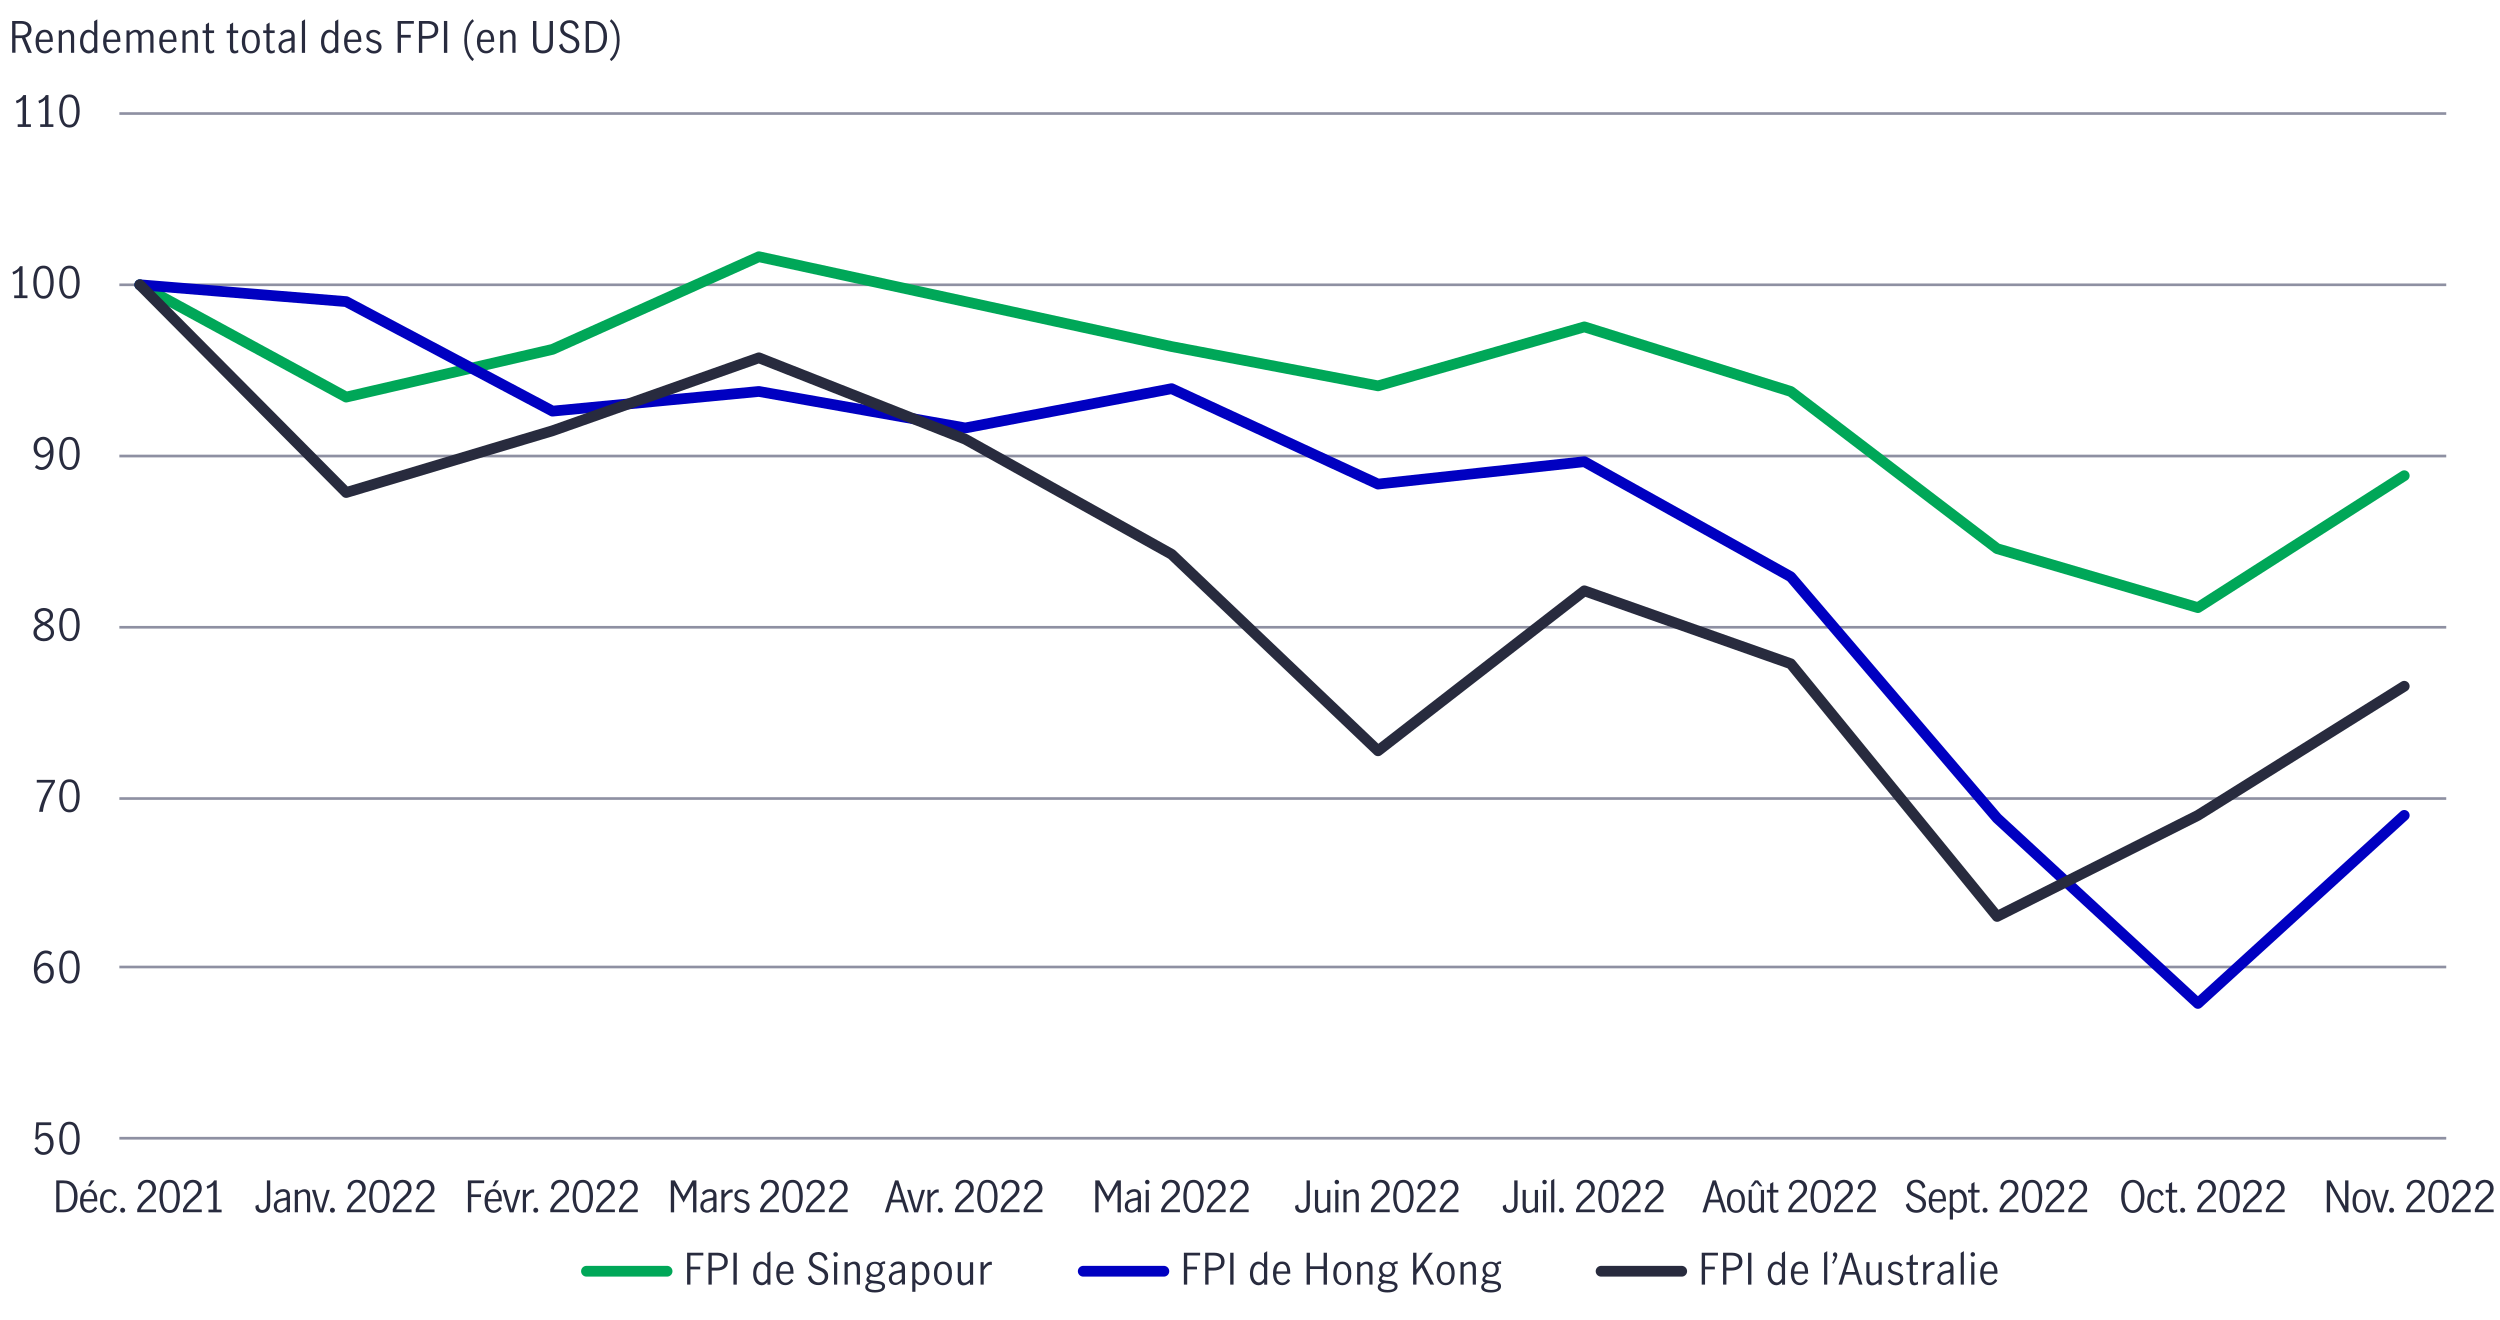 <?xml version="1.0" encoding="UTF-8"?><svg id="Layer_2" xmlns="http://www.w3.org/2000/svg" viewBox="0 0 465 245.46"><defs><style>.cls-1,.cls-2,.cls-3,.cls-4,.cls-5{fill:none;}.cls-6{fill:#282b3e;}.cls-2{stroke:#0000c1;}.cls-2,.cls-3,.cls-4{stroke-linecap:round;stroke-width:2px;}.cls-2,.cls-3,.cls-4,.cls-5{stroke-linejoin:round;}.cls-3{stroke:#00a758;}.cls-4{stroke:#282b3e;}.cls-5{stroke:#8e90a2;stroke-width:.5px;}</style></defs><g><path class="cls-6" d="M5.21,9.82l-1.14-2.73s-.13,0-.24,0h-.95v2.72h-.62V3.9h1.61c.64,0,1.14,.15,1.48,.44,.34,.29,.51,.69,.51,1.19,0,.34-.1,.64-.3,.9-.2,.26-.48,.44-.85,.56l1.21,2.84h-.7Zm-1.37-3.23c.47,0,.81-.1,1.04-.29,.22-.19,.33-.45,.33-.78,0-.35-.11-.63-.34-.82s-.56-.29-1.01-.29h-.98v2.18h.96Z"/><path class="cls-6" d="M7.08,9.37c-.3-.38-.46-.93-.46-1.65s.15-1.24,.46-1.62,.72-.57,1.25-.57,.88,.19,1.13,.56,.37,.88,.37,1.51c0,.08,0,.15,0,.2h-2.6c0,.57,.1,.98,.31,1.26,.21,.27,.49,.41,.84,.41,.21,0,.4-.07,.59-.2,.18-.14,.33-.31,.45-.52l.37,.34c-.15,.25-.36,.45-.61,.61-.25,.15-.54,.23-.87,.23-.52,0-.93-.19-1.23-.57Zm1.93-2.98c-.16-.27-.4-.4-.73-.4-.22,0-.41,.07-.56,.2s-.27,.31-.34,.52c-.07,.21-.12,.43-.12,.66h1.98c0-.39-.07-.72-.22-.99Z"/><path class="cls-6" d="M11.53,5.65v.44c.19-.17,.38-.3,.57-.4,.19-.1,.41-.15,.64-.15,.31,0,.56,.1,.76,.3s.29,.54,.29,1v2.98h-.59v-2.97c0-.22-.05-.41-.16-.58s-.26-.26-.48-.26c-.3,0-.64,.19-1.04,.57v3.24h-.59V5.65h.59Z"/><path class="cls-6" d="M15.73,9.72c-.24-.14-.44-.37-.6-.7s-.24-.74-.24-1.26,.08-.93,.23-1.26,.35-.58,.59-.74c.24-.16,.49-.23,.74-.23,.19,0,.38,.05,.55,.15s.34,.23,.51,.4V3.94l.59-.34v6.23h-.56v-.45c-.17,.19-.34,.33-.5,.42-.17,.09-.36,.14-.58,.14-.24,0-.48-.07-.72-.21Zm1.37-.52c.17-.14,.3-.31,.4-.5v-2.04c-.11-.19-.25-.34-.4-.46-.16-.12-.33-.18-.53-.18-.37,0-.65,.17-.83,.52-.18,.34-.27,.75-.27,1.23,0,.36,.05,.66,.16,.91s.24,.43,.41,.56,.35,.18,.53,.18,.37-.07,.53-.22Z"/><path class="cls-6" d="M19.64,9.37c-.3-.38-.46-.93-.46-1.65s.15-1.24,.46-1.62,.72-.57,1.25-.57,.88,.19,1.13,.56,.37,.88,.37,1.51c0,.08,0,.15,0,.2h-2.6c0,.57,.1,.98,.31,1.26,.21,.27,.49,.41,.84,.41,.21,0,.4-.07,.59-.2,.18-.14,.33-.31,.45-.52l.37,.34c-.16,.25-.36,.45-.61,.61-.25,.15-.54,.23-.87,.23-.52,0-.93-.19-1.23-.57Zm1.93-2.98c-.15-.27-.4-.4-.73-.4-.22,0-.4,.07-.56,.2s-.27,.31-.34,.52c-.08,.21-.11,.43-.12,.66h1.98c0-.39-.07-.72-.22-.99Z"/><path class="cls-6" d="M24.1,5.65v.44c.19-.17,.38-.3,.56-.4s.39-.15,.63-.15c.47,0,.79,.21,.94,.62,.23-.21,.45-.36,.63-.47,.19-.1,.4-.16,.64-.16,.33,0,.58,.1,.77,.3,.19,.2,.28,.53,.28,.98v3h-.59v-3.02c0-.21-.05-.39-.14-.55-.1-.16-.25-.24-.46-.24-.31,0-.65,.19-1.02,.58v3.23h-.6v-3.02c0-.21-.05-.39-.14-.55-.1-.16-.25-.24-.46-.24-.31,0-.65,.19-1.02,.58v3.23h-.59V5.65h.59Z"/><path class="cls-6" d="M30.08,9.37c-.3-.38-.46-.93-.46-1.65s.15-1.24,.46-1.62,.72-.57,1.25-.57,.88,.19,1.13,.56,.37,.88,.37,1.51c0,.08,0,.15,0,.2h-2.6c0,.57,.1,.98,.31,1.26,.21,.27,.49,.41,.84,.41,.21,0,.4-.07,.59-.2,.18-.14,.33-.31,.45-.52l.37,.34c-.16,.25-.36,.45-.61,.61s-.54,.23-.87,.23c-.52,0-.93-.19-1.23-.57Zm1.93-2.98c-.15-.27-.4-.4-.73-.4-.22,0-.41,.07-.56,.2-.16,.14-.27,.31-.34,.52-.08,.21-.12,.43-.12,.66h1.98c0-.39-.07-.72-.22-.99Z"/><path class="cls-6" d="M34.54,5.65v.44c.19-.17,.38-.3,.57-.4s.41-.15,.64-.15c.31,0,.56,.1,.76,.3,.2,.2,.29,.54,.29,1v2.98h-.59v-2.97c0-.22-.05-.41-.16-.58-.1-.17-.26-.26-.48-.26-.3,0-.64,.19-1.04,.57v3.24h-.59V5.65h.59Z"/><path class="cls-6" d="M38.5,9.65c-.14-.19-.21-.5-.21-.92v-2.58h-.61v-.5h.61v-1.11l.59-.36v1.47h.94v.5h-.94v2.7c0,.41,.15,.61,.44,.61,.15,0,.32-.07,.5-.21l.02,.5c-.21,.13-.43,.19-.66,.19-.31,0-.53-.09-.68-.28Z"/><path class="cls-6" d="M42.98,9.65c-.14-.19-.21-.5-.21-.92v-2.58h-.61v-.5h.61v-1.11l.59-.36v1.47h.94v.5h-.94v2.7c0,.41,.15,.61,.44,.61,.16,0,.32-.07,.5-.21l.02,.5c-.21,.13-.44,.19-.66,.19-.31,0-.54-.09-.68-.28Z"/><path class="cls-6" d="M45.44,9.37c-.31-.38-.46-.92-.46-1.63s.15-1.25,.46-1.63,.71-.57,1.22-.57,.92,.19,1.22,.57,.45,.92,.45,1.63-.15,1.25-.45,1.63-.71,.57-1.22,.57-.91-.19-1.22-.57Zm2.06-.41c.16-.35,.24-.75,.24-1.22s-.08-.88-.24-1.22c-.16-.35-.44-.52-.84-.52s-.68,.17-.84,.52c-.15,.34-.23,.75-.23,1.23s.08,.88,.23,1.23c.15,.34,.43,.52,.84,.52s.68-.17,.84-.52Z"/><path class="cls-6" d="M49.77,9.65c-.14-.19-.21-.5-.21-.92v-2.58h-.61v-.5h.61v-1.11l.59-.36v1.47h.94v.5h-.94v2.7c0,.41,.15,.61,.44,.61,.15,0,.32-.07,.5-.21l.02,.5c-.21,.13-.43,.19-.66,.19-.31,0-.53-.09-.68-.28Z"/><path class="cls-6" d="M52.41,9.78c-.18-.1-.33-.25-.44-.44-.11-.19-.17-.42-.17-.68,0-.44,.15-.77,.45-1,.3-.23,.77-.39,1.41-.48,.23-.03,.38-.07,.46-.14,.08-.07,.11-.19,.11-.38,0-.22-.06-.38-.19-.5-.13-.11-.3-.17-.52-.17s-.42,.06-.61,.18c-.19,.12-.35,.28-.48,.47l-.33-.41c.37-.48,.86-.72,1.47-.72,.4,0,.71,.1,.92,.31,.21,.21,.32,.52,.32,.94v3.03h-.58v-.52c-.21,.21-.4,.37-.59,.47s-.39,.16-.62,.16-.42-.05-.6-.15Zm1.29-.52c.18-.13,.35-.29,.5-.49v-1.2h-.02l-.51,.07c-.45,.06-.78,.17-.99,.33s-.31,.38-.31,.68c0,.25,.07,.44,.2,.59,.14,.15,.32,.22,.56,.22,.19,0,.37-.06,.55-.2Z"/><path class="cls-6" d="M56.15,3.94l.59-.34v6.23h-.59V3.94Z"/><path class="cls-6" d="M60.55,9.72c-.24-.14-.44-.37-.6-.7s-.24-.74-.24-1.26,.08-.93,.23-1.26,.35-.58,.59-.74c.24-.16,.49-.23,.74-.23,.19,0,.38,.05,.55,.15s.34,.23,.51,.4V3.94l.59-.34v6.23h-.56v-.45c-.17,.19-.34,.33-.5,.42-.17,.09-.36,.14-.58,.14-.24,0-.48-.07-.72-.21Zm1.37-.52c.17-.14,.3-.31,.4-.5v-2.04c-.11-.19-.25-.34-.4-.46-.16-.12-.33-.18-.53-.18-.37,0-.65,.17-.83,.52-.18,.34-.27,.75-.27,1.23,0,.36,.05,.66,.16,.91s.24,.43,.41,.56,.35,.18,.53,.18,.37-.07,.53-.22Z"/><path class="cls-6" d="M64.46,9.37c-.3-.38-.46-.93-.46-1.65s.15-1.24,.46-1.62,.72-.57,1.25-.57,.88,.19,1.13,.56,.37,.88,.37,1.51c0,.08,0,.15,0,.2h-2.6c0,.57,.1,.98,.31,1.26,.21,.27,.49,.41,.84,.41,.21,0,.4-.07,.59-.2,.18-.14,.33-.31,.45-.52l.37,.34c-.15,.25-.36,.45-.61,.61-.25,.15-.54,.23-.87,.23-.52,0-.93-.19-1.23-.57Zm1.93-2.98c-.16-.27-.4-.4-.73-.4-.22,0-.41,.07-.56,.2s-.27,.31-.34,.52c-.07,.21-.12,.43-.12,.66h1.98c0-.39-.07-.72-.22-.99Z"/><path class="cls-6" d="M68.71,9.75c-.25-.12-.46-.31-.64-.56l.38-.38c.13,.2,.29,.36,.48,.48,.19,.12,.4,.18,.63,.18s.44-.06,.6-.19c.16-.12,.24-.3,.24-.52,0-.15-.04-.28-.13-.38s-.2-.18-.33-.24-.31-.12-.53-.19c-.27-.09-.49-.17-.66-.25s-.31-.2-.43-.35c-.12-.15-.18-.36-.18-.61,0-.37,.13-.66,.38-.87,.26-.21,.58-.32,.97-.32,.26,0,.49,.05,.72,.15s.41,.25,.56,.43l-.31,.41c-.29-.35-.61-.53-.98-.53-.22,0-.41,.06-.56,.18-.15,.12-.22,.28-.22,.49,0,.16,.04,.28,.13,.38s.2,.18,.33,.24,.31,.12,.53,.19c.28,.09,.5,.18,.67,.26s.31,.2,.43,.35c.12,.16,.18,.36,.18,.61,0,.38-.13,.68-.4,.91-.27,.23-.61,.34-1.03,.34-.3,0-.58-.06-.83-.19Z"/><path class="cls-6" d="M73.96,3.9h3.02v.51h-2.4v2.08h1.82v.51h-1.82v2.82h-.62V3.9Z"/><path class="cls-6" d="M79.6,3.9c.59,0,1.05,.14,1.4,.42s.52,.69,.52,1.22-.18,.94-.54,1.23c-.36,.29-.87,.44-1.54,.44h-.9v2.62h-.62V3.9h1.69Zm.91,2.51c.25-.18,.37-.47,.37-.86s-.12-.68-.36-.86c-.24-.18-.59-.28-1.06-.28h-.92v2.27h.87c.48,0,.85-.09,1.1-.27Z"/><path class="cls-6" d="M82.57,3.9h.62v5.93h-.62V3.9Z"/><path class="cls-6" d="M86.78,9.83c-.29-.69-.43-1.48-.43-2.37,0-.6,.07-1.15,.21-1.67s.33-.96,.56-1.34,.5-.67,.78-.88l.26,.36c-.39,.33-.7,.8-.94,1.4-.24,.6-.36,1.31-.36,2.12s.12,1.54,.36,2.15c.24,.61,.56,1.07,.94,1.38l-.27,.38c-.45-.34-.82-.85-1.11-1.54Z"/><path class="cls-6" d="M89.17,9.37c-.3-.38-.46-.93-.46-1.65s.15-1.24,.46-1.62,.72-.57,1.25-.57,.88,.19,1.13,.56,.37,.88,.37,1.51c0,.08,0,.15,0,.2h-2.6c0,.57,.1,.98,.31,1.26,.21,.27,.49,.41,.84,.41,.21,0,.4-.07,.59-.2,.18-.14,.34-.31,.45-.52l.37,.34c-.15,.25-.36,.45-.61,.61-.25,.15-.54,.23-.87,.23-.52,0-.93-.19-1.23-.57Zm1.93-2.98c-.16-.27-.4-.4-.73-.4-.22,0-.41,.07-.56,.2-.15,.14-.27,.31-.34,.52-.07,.21-.11,.43-.12,.66h1.98c0-.39-.07-.72-.22-.99Z"/><path class="cls-6" d="M93.63,5.65v.44c.19-.17,.38-.3,.57-.4s.41-.15,.64-.15c.31,0,.56,.1,.76,.3,.19,.2,.29,.54,.29,1v2.98h-.59v-2.97c0-.22-.05-.41-.16-.58-.1-.17-.26-.26-.48-.26-.3,0-.65,.19-1.04,.57v3.24h-.59V5.65h.59Z"/><path class="cls-6" d="M99.67,9.46c-.36-.31-.53-.81-.53-1.49V3.9h.63v3.77c0,.55,.08,.97,.25,1.27s.49,.45,.97,.45,.81-.15,.98-.45c.18-.3,.26-.72,.26-1.27V3.9h.62V7.98c0,.68-.18,1.17-.54,1.49-.36,.32-.8,.47-1.34,.47s-.97-.16-1.32-.47Z"/><path class="cls-6" d="M104.68,9.54c-.35-.26-.58-.64-.69-1.13l.59-.33c.05,.4,.21,.72,.46,.96,.26,.25,.56,.37,.92,.37,.34,0,.62-.1,.84-.3s.33-.47,.33-.82c0-.21-.06-.39-.18-.54s-.26-.27-.44-.37c-.17-.1-.41-.21-.7-.33-.35-.15-.63-.29-.84-.41-.21-.12-.39-.29-.54-.5-.15-.21-.22-.48-.22-.8s.08-.59,.23-.83c.15-.24,.36-.42,.62-.56,.26-.13,.56-.2,.88-.2,.44,0,.82,.12,1.13,.36,.31,.24,.5,.57,.57,.99l-.53,.32c-.06-.35-.2-.63-.4-.84s-.46-.32-.78-.32-.57,.1-.77,.29c-.21,.19-.31,.44-.31,.74,0,.21,.06,.39,.17,.54,.11,.15,.26,.27,.43,.36,.17,.09,.41,.2,.7,.32,.35,.15,.63,.29,.85,.41,.21,.12,.39,.29,.54,.51,.15,.22,.22,.49,.22,.82s-.07,.61-.22,.86c-.15,.25-.36,.45-.63,.59-.27,.14-.6,.21-.96,.21-.5,0-.93-.13-1.27-.39Z"/><path class="cls-6" d="M110.29,3.9c.89,0,1.55,.26,1.98,.79,.43,.53,.64,1.25,.64,2.16,0,.59-.09,1.11-.28,1.56s-.48,.8-.86,1.04-.85,.37-1.41,.37h-1.42V3.9h1.36Zm1.5,4.77c.31-.43,.47-1.04,.47-1.84s-.16-1.36-.48-1.78c-.32-.42-.8-.63-1.45-.63h-.78v4.9h.81c.63,0,1.11-.21,1.42-.64Z"/><path class="cls-6" d="M114.81,5.1c.29,.69,.44,1.48,.44,2.38,0,.6-.07,1.15-.21,1.67s-.33,.96-.56,1.34c-.23,.38-.5,.67-.79,.88l-.26-.37c.39-.33,.7-.79,.94-1.39,.24-.6,.36-1.3,.36-2.12s-.12-1.54-.36-2.15c-.24-.61-.56-1.07-.94-1.38l.26-.38c.45,.33,.83,.84,1.12,1.53Z"/></g><g><path class="cls-6" d="M11.81,219.56c.89,0,1.55,.26,1.98,.79,.43,.53,.64,1.25,.64,2.16,0,.59-.09,1.11-.28,1.56-.19,.45-.48,.8-.86,1.04s-.85,.37-1.41,.37h-1.42v-5.93h1.36Zm1.5,4.77c.31-.43,.47-1.04,.47-1.84s-.16-1.36-.48-1.78c-.32-.42-.8-.63-1.45-.63h-.78v4.9h.81c.63,0,1.11-.21,1.42-.64Z"/><path class="cls-6" d="M15.35,225.03c-.3-.38-.46-.93-.46-1.65s.15-1.24,.46-1.62c.31-.38,.72-.57,1.25-.57s.88,.19,1.13,.56,.37,.88,.37,1.51c0,.08,0,.15,0,.2h-2.6c0,.57,.1,.98,.31,1.26,.21,.27,.49,.41,.84,.41,.21,0,.4-.07,.59-.2,.18-.14,.33-.31,.45-.52l.37,.34c-.15,.25-.36,.45-.61,.61-.25,.15-.54,.23-.87,.23-.52,0-.93-.19-1.23-.57Zm1.93-2.98c-.15-.27-.4-.4-.73-.4-.22,0-.41,.07-.56,.2-.15,.14-.27,.31-.34,.52-.07,.21-.11,.43-.12,.66h1.98c0-.39-.07-.73-.22-.99Zm-.37-2.5h.66l-.78,1.1h-.42l.54-1.1Z"/><path class="cls-6" d="M19.07,225.04c-.31-.38-.47-.92-.47-1.64,0-.47,.07-.87,.22-1.2,.14-.33,.34-.58,.6-.75s.56-.25,.9-.25,.63,.08,.85,.25c.22,.17,.39,.4,.53,.7l-.48,.3c-.08-.23-.19-.42-.34-.57s-.34-.23-.58-.23c-.39,0-.67,.17-.84,.52-.16,.35-.24,.75-.24,1.22,0,.51,.09,.93,.26,1.26,.17,.33,.45,.5,.85,.5,.25,0,.45-.08,.6-.24,.15-.16,.28-.37,.37-.64l.49,.29c-.13,.31-.33,.57-.59,.76s-.55,.29-.88,.29c-.52,0-.93-.19-1.25-.57Z"/><path class="cls-6" d="M22.48,225.43c-.09-.09-.13-.2-.13-.32s.04-.25,.13-.34,.2-.14,.32-.14,.25,.05,.34,.14,.14,.2,.14,.34-.04,.24-.14,.32c-.09,.09-.2,.13-.34,.13s-.24-.04-.32-.13Z"/><path class="cls-6" d="M26.18,223.85c.26-.3,.6-.64,1.01-1.01,.27-.24,.49-.44,.64-.6,.16-.16,.28-.34,.38-.53,.1-.19,.15-.4,.15-.62,0-.32-.09-.59-.28-.81-.19-.22-.43-.33-.74-.33-.24,0-.44,.07-.62,.2-.18,.13-.32,.3-.41,.51-.09,.21-.13,.44-.12,.68l-.54-.28c0-.3,.07-.57,.22-.82,.15-.25,.36-.44,.62-.58,.26-.14,.56-.22,.88-.22s.63,.07,.88,.21c.25,.14,.44,.33,.57,.58,.13,.25,.2,.52,.2,.82s-.06,.57-.18,.81c-.12,.24-.27,.46-.46,.65-.18,.19-.43,.42-.74,.68-.38,.33-.68,.62-.92,.88-.23,.26-.42,.56-.57,.89h2.87v.51h-3.5v-.54c.18-.42,.4-.78,.66-1.09Z"/><path class="cls-6" d="M30.11,224.72c-.3-.59-.45-1.31-.45-2.18s.15-1.61,.44-2.2c.29-.59,.78-.89,1.46-.89s1.17,.3,1.46,.89c.29,.59,.44,1.33,.44,2.2s-.15,1.6-.45,2.18c-.3,.59-.78,.88-1.44,.88s-1.14-.29-1.44-.88Zm2.47-.4c.18-.51,.26-1.11,.26-1.78s-.09-1.28-.26-1.8c-.17-.52-.52-.78-1.03-.78s-.85,.26-1.02,.78c-.17,.52-.26,1.12-.26,1.8s.09,1.27,.26,1.78,.51,.77,1.02,.77,.85-.26,1.02-.77Z"/><path class="cls-6" d="M34.69,223.85c.26-.3,.6-.64,1.01-1.01,.27-.24,.49-.44,.64-.6,.16-.16,.28-.34,.38-.53,.1-.19,.15-.4,.15-.62,0-.32-.09-.59-.28-.81-.19-.22-.43-.33-.74-.33-.24,0-.44,.07-.62,.2-.18,.13-.32,.3-.41,.51-.09,.21-.13,.44-.12,.68l-.54-.28c0-.3,.07-.57,.22-.82,.15-.25,.36-.44,.62-.58,.26-.14,.56-.22,.88-.22s.63,.07,.88,.21c.25,.14,.44,.33,.57,.58,.13,.25,.2,.52,.2,.82s-.06,.57-.18,.81c-.12,.24-.27,.46-.46,.65-.18,.19-.43,.42-.74,.68-.38,.33-.68,.62-.92,.88-.23,.26-.42,.56-.57,.89h2.87v.51h-3.5v-.54c.18-.42,.4-.78,.66-1.09Z"/><path class="cls-6" d="M39.67,224.99v-4.58c-.25,.3-.62,.53-1.1,.7l-.14-.48c.3-.1,.57-.24,.82-.42s.43-.4,.57-.65h.49v5.43h.91v.5h-2.45v-.5h.91Z"/></g><g><path class="cls-6" d="M47.8,225.25c-.22-.23-.32-.55-.28-.96l.58-.25s0,.1,0,.18c0,.25,.06,.44,.18,.6,.12,.15,.28,.23,.5,.23,.27,0,.48-.09,.63-.28,.15-.18,.23-.47,.23-.86v-4.36h.62v4.3c0,.6-.14,1.04-.42,1.32-.28,.28-.64,.42-1.09,.42-.41,0-.72-.11-.94-.34Z"/><path class="cls-6" d="M51.53,225.45c-.18-.1-.33-.25-.44-.44-.11-.19-.17-.41-.17-.68,0-.44,.15-.77,.45-1,.3-.23,.77-.39,1.41-.48,.23-.03,.38-.07,.46-.14,.08-.07,.11-.19,.11-.38,0-.22-.06-.38-.19-.5s-.3-.17-.52-.17-.42,.06-.61,.18-.35,.28-.48,.47l-.33-.41c.37-.48,.86-.72,1.47-.72,.4,0,.71,.1,.92,.31,.21,.21,.32,.52,.32,.94v3.03h-.58v-.52c-.21,.21-.4,.37-.59,.47-.18,.11-.39,.16-.62,.16s-.42-.05-.6-.15Zm1.3-.52c.18-.13,.35-.29,.5-.49v-1.2h-.02l-.51,.07c-.45,.06-.78,.17-.99,.33-.21,.16-.31,.38-.31,.68,0,.25,.07,.44,.2,.59,.14,.15,.32,.22,.56,.22,.19,0,.37-.07,.56-.2Z"/><path class="cls-6" d="M55.43,221.31v.44c.19-.17,.38-.3,.57-.4,.19-.1,.41-.15,.64-.15,.31,0,.56,.1,.76,.3,.2,.2,.29,.53,.29,1v2.98h-.59v-2.97c0-.22-.05-.41-.16-.58-.1-.17-.26-.26-.48-.26-.3,0-.65,.19-1.04,.57v3.24h-.59v-4.18h.59Z"/><path class="cls-6" d="M58.02,221.31h.64l1.04,3.59h.02l1.03-3.59h.6l-1.29,4.18h-.72l-1.32-4.18Z"/><path class="cls-6" d="M61.5,225.43c-.09-.09-.13-.2-.13-.32s.04-.25,.13-.34,.2-.14,.32-.14,.25,.05,.34,.14c.09,.09,.14,.2,.14,.34s-.05,.24-.14,.32c-.09,.09-.2,.13-.34,.13s-.24-.04-.32-.13Z"/><path class="cls-6" d="M65.19,223.85c.26-.3,.6-.64,1.01-1.01,.27-.24,.49-.44,.64-.6,.15-.16,.28-.34,.38-.53s.15-.4,.15-.62c0-.32-.09-.59-.28-.81-.19-.22-.43-.33-.74-.33-.23,0-.44,.07-.62,.2-.18,.13-.31,.3-.41,.51-.09,.21-.13,.44-.12,.68l-.54-.28c0-.3,.07-.57,.22-.82,.15-.25,.36-.44,.62-.58,.26-.14,.56-.22,.88-.22s.63,.07,.88,.21c.25,.14,.44,.33,.57,.58,.13,.25,.2,.52,.2,.82s-.06,.57-.18,.81c-.12,.24-.28,.46-.46,.65-.18,.19-.43,.42-.74,.68-.38,.33-.69,.62-.92,.88s-.42,.56-.57,.89h2.87v.51h-3.5v-.54c.18-.42,.4-.78,.66-1.09Z"/><path class="cls-6" d="M69.12,224.72c-.3-.59-.45-1.31-.45-2.18s.15-1.61,.44-2.2,.78-.89,1.46-.89,1.17,.3,1.46,.89,.44,1.33,.44,2.2-.15,1.6-.45,2.18c-.3,.59-.78,.88-1.44,.88s-1.14-.29-1.44-.88Zm2.47-.4c.18-.51,.26-1.11,.26-1.78s-.09-1.28-.26-1.8c-.17-.52-.52-.78-1.03-.78s-.85,.26-1.02,.78c-.17,.52-.26,1.12-.26,1.8s.09,1.27,.26,1.78c.18,.51,.51,.77,1.02,.77s.85-.26,1.02-.77Z"/><path class="cls-6" d="M73.71,223.85c.26-.3,.6-.64,1.01-1.01,.27-.24,.49-.44,.64-.6,.16-.16,.28-.34,.38-.53,.1-.19,.15-.4,.15-.62,0-.32-.09-.59-.28-.81-.19-.22-.43-.33-.74-.33-.24,0-.44,.07-.62,.2-.18,.13-.32,.3-.41,.51-.09,.21-.13,.44-.12,.68l-.54-.28c0-.3,.07-.57,.22-.82,.15-.25,.36-.44,.62-.58,.26-.14,.56-.22,.88-.22s.63,.07,.88,.21c.25,.14,.44,.33,.57,.58,.13,.25,.2,.52,.2,.82s-.06,.57-.18,.81c-.12,.24-.27,.46-.46,.65-.18,.19-.43,.42-.74,.68-.38,.33-.68,.62-.92,.88-.23,.26-.42,.56-.57,.89h2.87v.51h-3.5v-.54c.18-.42,.4-.78,.66-1.09Z"/><path class="cls-6" d="M77.98,223.85c.26-.3,.6-.64,1.01-1.01,.27-.24,.49-.44,.64-.6,.16-.16,.28-.34,.38-.53,.1-.19,.15-.4,.15-.62,0-.32-.09-.59-.28-.81-.19-.22-.43-.33-.74-.33-.24,0-.44,.07-.62,.2-.18,.13-.32,.3-.41,.51-.09,.21-.13,.44-.12,.68l-.54-.28c0-.3,.07-.57,.22-.82,.15-.25,.36-.44,.62-.58,.26-.14,.56-.22,.88-.22s.63,.07,.88,.21c.25,.14,.44,.33,.57,.58,.13,.25,.2,.52,.2,.82s-.06,.57-.18,.81c-.12,.24-.27,.46-.46,.65-.18,.19-.43,.42-.74,.68-.38,.33-.68,.62-.92,.88-.23,.26-.42,.56-.57,.89h2.87v.51h-3.5v-.54c.18-.42,.4-.78,.66-1.09Z"/></g><g><path class="cls-6" d="M87.03,219.56h3.02v.51h-2.4v2.08h1.82v.51h-1.82v2.82h-.62v-5.93Z"/><path class="cls-6" d="M90.59,225.03c-.3-.38-.46-.93-.46-1.65s.15-1.24,.46-1.62c.31-.38,.72-.57,1.25-.57s.88,.19,1.13,.56,.37,.88,.37,1.51c0,.08,0,.15,0,.2h-2.6c0,.57,.1,.98,.31,1.26,.21,.27,.49,.41,.84,.41,.21,0,.4-.07,.59-.2,.18-.14,.33-.31,.45-.52l.37,.34c-.15,.25-.36,.45-.61,.61-.25,.15-.54,.23-.87,.23-.52,0-.93-.19-1.23-.57Zm1.93-2.98c-.16-.27-.4-.4-.73-.4-.22,0-.41,.07-.56,.2-.15,.14-.27,.31-.34,.52s-.12,.43-.12,.66h1.98c0-.39-.07-.73-.22-.99Zm-.37-2.5h.66l-.78,1.1h-.42l.54-1.1Z"/><path class="cls-6" d="M93.47,221.31h.64l1.04,3.59h.02l1.03-3.59h.6l-1.29,4.18h-.72l-1.32-4.18Z"/><path class="cls-6" d="M97.83,221.31v.82c.21-.3,.42-.53,.62-.68s.43-.22,.69-.22c.07,0,.14,0,.21,.02v.59c-.11-.02-.19-.03-.26-.03-.2,0-.4,.07-.59,.22s-.41,.4-.66,.75v2.71h-.59v-4.18h.59Z"/><path class="cls-6" d="M99.32,225.43c-.09-.09-.13-.2-.13-.32s.04-.25,.13-.34,.2-.14,.32-.14,.25,.05,.34,.14c.09,.09,.13,.2,.13,.34s-.04,.24-.13,.32c-.09,.09-.2,.13-.34,.13s-.24-.04-.32-.13Z"/><path class="cls-6" d="M103.02,223.85c.26-.3,.6-.64,1.01-1.01,.27-.24,.49-.44,.64-.6,.15-.16,.28-.34,.38-.53,.1-.19,.15-.4,.15-.62,0-.32-.09-.59-.28-.81-.19-.22-.44-.33-.74-.33-.23,0-.44,.07-.62,.2-.18,.13-.32,.3-.41,.51-.09,.21-.13,.44-.12,.68l-.54-.28c0-.3,.07-.57,.21-.82,.15-.25,.36-.44,.62-.58,.26-.14,.56-.22,.88-.22s.63,.07,.88,.21c.25,.14,.44,.33,.57,.58,.13,.25,.2,.52,.2,.82s-.06,.57-.18,.81c-.12,.24-.28,.46-.46,.65-.18,.19-.43,.42-.74,.68-.38,.33-.68,.62-.92,.88-.23,.26-.42,.56-.57,.89h2.87v.51h-3.5v-.54c.18-.42,.4-.78,.66-1.09Z"/><path class="cls-6" d="M106.95,224.72c-.3-.59-.45-1.31-.45-2.18s.15-1.61,.44-2.2c.29-.59,.78-.89,1.46-.89s1.17,.3,1.46,.89c.29,.59,.44,1.33,.44,2.2s-.15,1.6-.45,2.18c-.3,.59-.78,.88-1.44,.88s-1.14-.29-1.44-.88Zm2.47-.4c.18-.51,.26-1.11,.26-1.78s-.09-1.28-.26-1.8c-.17-.52-.52-.78-1.03-.78s-.85,.26-1.02,.78c-.17,.52-.26,1.12-.26,1.8s.09,1.27,.26,1.78c.18,.51,.51,.77,1.02,.77s.85-.26,1.02-.77Z"/><path class="cls-6" d="M111.53,223.85c.26-.3,.6-.64,1.01-1.01,.27-.24,.48-.44,.64-.6,.16-.16,.28-.34,.38-.53s.15-.4,.15-.62c0-.32-.09-.59-.28-.81-.19-.22-.43-.33-.74-.33-.24,0-.44,.07-.62,.2-.18,.13-.31,.3-.41,.51-.09,.21-.13,.44-.12,.68l-.54-.28c0-.3,.07-.57,.22-.82,.15-.25,.36-.44,.62-.58,.26-.14,.56-.22,.88-.22s.63,.07,.88,.21c.25,.14,.44,.33,.57,.58,.13,.25,.2,.52,.2,.82s-.06,.57-.18,.81-.27,.46-.46,.65-.43,.42-.74,.68c-.38,.33-.69,.62-.92,.88s-.42,.56-.57,.89h2.87v.51h-3.5v-.54c.18-.42,.4-.78,.66-1.09Z"/><path class="cls-6" d="M115.8,223.85c.26-.3,.6-.64,1.01-1.01,.27-.24,.49-.44,.64-.6,.15-.16,.28-.34,.38-.53,.1-.19,.15-.4,.15-.62,0-.32-.09-.59-.28-.81-.19-.22-.44-.33-.74-.33-.23,0-.44,.07-.62,.2-.18,.13-.32,.3-.41,.51-.09,.21-.13,.44-.12,.68l-.54-.28c0-.3,.07-.57,.21-.82,.15-.25,.36-.44,.62-.58,.26-.14,.56-.22,.88-.22s.63,.07,.88,.21c.25,.14,.44,.33,.57,.58,.13,.25,.2,.52,.2,.82s-.06,.57-.18,.81c-.12,.24-.28,.46-.46,.65-.18,.19-.43,.42-.74,.68-.38,.33-.68,.62-.92,.88-.23,.26-.42,.56-.57,.89h2.87v.51h-3.5v-.54c.18-.42,.4-.78,.66-1.09Z"/></g><g><path class="cls-6" d="M124.78,219.56h.75l1.62,2.95h.02l1.63-2.95h.73v5.93h-.62v-4.95h-.02l-1.74,3.15-1.74-3.15h-.02v4.95h-.62v-5.93Z"/><path class="cls-6" d="M130.87,225.45c-.18-.1-.33-.25-.44-.44-.11-.19-.17-.41-.17-.68,0-.44,.15-.77,.45-1,.3-.23,.77-.39,1.41-.48,.23-.03,.38-.07,.46-.14,.07-.07,.11-.19,.11-.38,0-.22-.06-.38-.19-.5s-.3-.17-.52-.17-.42,.06-.61,.18c-.19,.12-.35,.28-.48,.47l-.33-.41c.37-.48,.86-.72,1.47-.72,.4,0,.71,.1,.92,.31,.21,.21,.32,.52,.32,.94v3.03h-.58v-.52c-.21,.21-.4,.37-.59,.47-.18,.11-.39,.16-.62,.16s-.42-.05-.6-.15Zm1.3-.52c.18-.13,.35-.29,.5-.49v-1.2h-.02l-.51,.07c-.45,.06-.78,.17-.99,.33-.21,.16-.31,.38-.31,.68,0,.25,.07,.44,.2,.59,.14,.15,.32,.22,.56,.22,.19,0,.37-.07,.56-.2Z"/><path class="cls-6" d="M134.76,221.31v.82c.21-.3,.42-.53,.62-.68s.43-.22,.69-.22c.07,0,.14,0,.21,.02v.59c-.11-.02-.2-.03-.26-.03-.2,0-.4,.07-.59,.22-.19,.15-.41,.4-.66,.75v2.71h-.59v-4.18h.59Z"/><path class="cls-6" d="M137.17,225.41c-.25-.12-.46-.31-.64-.56l.38-.38c.13,.2,.29,.36,.48,.48,.19,.12,.4,.18,.63,.18s.44-.06,.6-.19c.16-.13,.24-.3,.24-.52,0-.15-.04-.28-.13-.38-.09-.1-.2-.18-.33-.24s-.31-.12-.53-.19c-.27-.08-.49-.17-.66-.25-.17-.08-.31-.2-.43-.35s-.18-.36-.18-.61c0-.37,.13-.66,.38-.87s.58-.32,.97-.32c.26,0,.5,.05,.72,.15,.22,.1,.41,.25,.56,.43l-.31,.41c-.29-.35-.61-.53-.98-.53-.22,0-.41,.06-.56,.18s-.22,.28-.22,.49c0,.15,.04,.28,.13,.38s.2,.18,.33,.24,.31,.12,.53,.19c.28,.09,.5,.18,.67,.26,.17,.08,.31,.2,.43,.35,.12,.15,.18,.36,.18,.61,0,.38-.13,.68-.4,.91-.27,.23-.61,.34-1.03,.34-.3,0-.58-.06-.83-.19Z"/><path class="cls-6" d="M142.04,223.85c.26-.3,.6-.64,1.01-1.01,.27-.24,.49-.44,.64-.6,.16-.16,.28-.34,.38-.53,.1-.19,.15-.4,.15-.62,0-.32-.09-.59-.28-.81-.19-.22-.43-.33-.74-.33-.24,0-.44,.07-.62,.2-.18,.13-.32,.3-.41,.51-.09,.21-.13,.44-.12,.68l-.54-.28c0-.3,.07-.57,.22-.82,.15-.25,.36-.44,.62-.58,.26-.14,.56-.22,.88-.22s.63,.07,.88,.21c.25,.14,.44,.33,.57,.58,.13,.25,.2,.52,.2,.82s-.06,.57-.18,.81c-.12,.24-.27,.46-.46,.65-.18,.19-.43,.42-.74,.68-.38,.33-.68,.62-.92,.88-.23,.26-.42,.56-.57,.89h2.87v.51h-3.5v-.54c.18-.42,.4-.78,.66-1.09Z"/><path class="cls-6" d="M145.97,224.72c-.3-.59-.45-1.31-.45-2.18s.15-1.61,.44-2.2,.78-.89,1.46-.89,1.17,.3,1.46,.89,.44,1.33,.44,2.2-.15,1.6-.45,2.18c-.3,.59-.78,.88-1.44,.88s-1.14-.29-1.44-.88Zm2.47-.4c.18-.51,.26-1.11,.26-1.78s-.09-1.28-.26-1.8c-.17-.52-.52-.78-1.03-.78s-.85,.26-1.02,.78c-.17,.52-.26,1.12-.26,1.8s.09,1.27,.26,1.78c.18,.51,.51,.77,1.02,.77s.85-.26,1.02-.77Z"/><path class="cls-6" d="M150.56,223.85c.26-.3,.6-.64,1.01-1.01,.27-.24,.49-.44,.64-.6,.16-.16,.28-.34,.38-.53,.1-.19,.15-.4,.15-.62,0-.32-.09-.59-.28-.81-.19-.22-.43-.33-.74-.33-.24,0-.44,.07-.62,.2-.18,.13-.32,.3-.41,.51-.09,.21-.13,.44-.12,.68l-.54-.28c0-.3,.07-.57,.22-.82,.15-.25,.36-.44,.62-.58,.26-.14,.56-.22,.88-.22s.63,.07,.88,.21c.25,.14,.44,.33,.57,.58,.13,.25,.2,.52,.2,.82s-.06,.57-.18,.81c-.12,.24-.27,.46-.46,.65-.18,.19-.43,.42-.74,.68-.38,.33-.68,.62-.92,.88-.23,.26-.42,.56-.57,.89h2.87v.51h-3.5v-.54c.18-.42,.4-.78,.66-1.09Z"/><path class="cls-6" d="M154.83,223.85c.26-.3,.6-.64,1.01-1.01,.27-.24,.49-.44,.64-.6,.16-.16,.28-.34,.38-.53,.1-.19,.15-.4,.15-.62,0-.32-.09-.59-.28-.81-.19-.22-.43-.33-.74-.33-.24,0-.44,.07-.62,.2-.18,.13-.32,.3-.41,.51-.09,.21-.13,.44-.12,.68l-.54-.28c0-.3,.07-.57,.22-.82,.15-.25,.36-.44,.62-.58,.26-.14,.56-.22,.88-.22s.63,.07,.88,.21c.25,.14,.44,.33,.57,.58,.13,.25,.2,.52,.2,.82s-.06,.57-.18,.81c-.12,.24-.27,.46-.46,.65-.18,.19-.43,.42-.74,.68-.38,.33-.68,.62-.92,.88-.23,.26-.42,.56-.57,.89h2.87v.51h-3.5v-.54c.18-.42,.4-.78,.66-1.09Z"/></g><g><path class="cls-6" d="M168.4,225.49l-.58-1.85h-2.03l-.56,1.85h-.65l1.9-5.93h.62l1.94,5.93h-.65Zm-2.46-2.35h1.72l-.86-2.77h-.02l-.84,2.77Z"/><path class="cls-6" d="M168.72,221.31h.64l1.04,3.59h.02l1.03-3.59h.6l-1.29,4.18h-.72l-1.32-4.18Z"/><path class="cls-6" d="M173.08,221.31v.82c.21-.3,.42-.53,.62-.68s.43-.22,.69-.22c.07,0,.14,0,.21,.02v.59c-.11-.02-.19-.03-.26-.03-.2,0-.4,.07-.59,.22-.19,.15-.41,.4-.66,.75v2.71h-.59v-4.18h.59Z"/><path class="cls-6" d="M174.58,225.43c-.09-.09-.13-.2-.13-.32s.04-.25,.13-.34,.2-.14,.32-.14,.25,.05,.34,.14c.09,.09,.14,.2,.14,.34s-.05,.24-.14,.32c-.09,.09-.2,.13-.34,.13s-.24-.04-.32-.13Z"/><path class="cls-6" d="M178.28,223.85c.26-.3,.6-.64,1.01-1.01,.27-.24,.49-.44,.64-.6,.16-.16,.28-.34,.38-.53,.1-.19,.15-.4,.15-.62,0-.32-.09-.59-.28-.81-.19-.22-.43-.33-.74-.33-.24,0-.44,.07-.62,.2-.18,.13-.32,.3-.41,.51-.09,.21-.13,.44-.12,.68l-.54-.28c0-.3,.07-.57,.22-.82,.15-.25,.36-.44,.62-.58,.26-.14,.56-.22,.88-.22s.63,.07,.88,.21c.25,.14,.44,.33,.57,.58,.13,.25,.2,.52,.2,.82s-.06,.57-.18,.81c-.12,.24-.27,.46-.46,.65-.18,.19-.43,.42-.74,.68-.38,.33-.68,.62-.92,.88-.23,.26-.42,.56-.57,.89h2.87v.51h-3.5v-.54c.18-.42,.4-.78,.66-1.09Z"/><path class="cls-6" d="M182.2,224.72c-.3-.59-.45-1.31-.45-2.18s.15-1.61,.44-2.2c.29-.59,.78-.89,1.46-.89s1.17,.3,1.46,.89c.29,.59,.44,1.33,.44,2.2s-.15,1.6-.45,2.18c-.3,.59-.78,.88-1.44,.88s-1.14-.29-1.44-.88Zm2.47-.4c.18-.51,.26-1.11,.26-1.78s-.09-1.28-.26-1.8c-.17-.52-.52-.78-1.03-.78s-.85,.26-1.02,.78c-.17,.52-.26,1.12-.26,1.8s.09,1.27,.26,1.78,.51,.77,1.02,.77,.85-.26,1.02-.77Z"/><path class="cls-6" d="M186.79,223.85c.26-.3,.6-.64,1.01-1.01,.27-.24,.49-.44,.64-.6,.15-.16,.28-.34,.38-.53s.15-.4,.15-.62c0-.32-.09-.59-.28-.81-.19-.22-.43-.33-.74-.33-.23,0-.44,.07-.62,.2-.18,.13-.31,.3-.41,.51-.09,.21-.13,.44-.12,.68l-.54-.28c0-.3,.07-.57,.22-.82,.15-.25,.36-.44,.62-.58,.26-.14,.56-.22,.88-.22s.63,.07,.88,.21c.25,.14,.44,.33,.57,.58,.13,.25,.2,.52,.2,.82s-.06,.57-.18,.81c-.12,.24-.28,.46-.46,.65-.18,.19-.43,.42-.74,.68-.38,.33-.69,.62-.92,.88s-.42,.56-.57,.89h2.87v.51h-3.5v-.54c.18-.42,.4-.78,.66-1.09Z"/><path class="cls-6" d="M191.06,223.85c.26-.3,.6-.64,1.01-1.01,.27-.24,.49-.44,.64-.6,.16-.16,.28-.34,.38-.53,.1-.19,.15-.4,.15-.62,0-.32-.09-.59-.28-.81-.19-.22-.43-.33-.74-.33-.24,0-.44,.07-.62,.2-.18,.13-.32,.3-.41,.51-.09,.21-.13,.44-.12,.68l-.54-.28c0-.3,.07-.57,.22-.82,.15-.25,.36-.44,.62-.58,.26-.14,.56-.22,.88-.22s.63,.07,.88,.21c.25,.14,.44,.33,.57,.58,.13,.25,.2,.52,.2,.82s-.06,.57-.18,.81c-.12,.24-.27,.46-.46,.65-.18,.19-.43,.42-.74,.68-.38,.33-.68,.62-.92,.88-.23,.26-.42,.56-.57,.89h2.87v.51h-3.5v-.54c.18-.42,.4-.78,.66-1.09Z"/></g><g><path class="cls-6" d="M203.73,219.56h.75l1.62,2.95h.02l1.63-2.95h.73v5.93h-.62v-4.95h-.02l-1.74,3.15-1.74-3.15h-.02v4.95h-.62v-5.93Z"/><path class="cls-6" d="M209.82,225.45c-.18-.1-.33-.25-.44-.44-.11-.19-.17-.41-.17-.68,0-.44,.15-.77,.45-1,.3-.23,.77-.39,1.41-.48,.23-.03,.38-.07,.46-.14,.07-.07,.11-.19,.11-.38,0-.22-.06-.38-.19-.5s-.3-.17-.52-.17-.42,.06-.61,.18c-.19,.12-.35,.28-.48,.47l-.33-.41c.37-.48,.86-.72,1.47-.72,.4,0,.71,.1,.92,.31,.21,.21,.32,.52,.32,.94v3.03h-.58v-.52c-.21,.21-.4,.37-.59,.47-.18,.11-.39,.16-.62,.16s-.42-.05-.6-.15Zm1.3-.52c.18-.13,.35-.29,.5-.49v-1.2h-.02l-.51,.07c-.45,.06-.78,.17-.99,.33-.21,.16-.31,.38-.31,.68,0,.25,.07,.44,.2,.59,.14,.15,.32,.22,.56,.22,.19,0,.37-.07,.56-.2Z"/><path class="cls-6" d="M213.1,220.16c-.08-.08-.12-.18-.12-.3s.04-.22,.12-.3c.08-.08,.18-.12,.29-.12s.21,.04,.3,.12c.08,.08,.13,.18,.13,.3s-.04,.21-.13,.3c-.09,.09-.18,.13-.3,.13s-.21-.04-.29-.13Zm0,1.15h.59v4.18h-.59v-4.18Z"/><path class="cls-6" d="M216.63,223.85c.26-.3,.6-.64,1.01-1.01,.27-.24,.49-.44,.64-.6,.15-.16,.28-.34,.38-.53s.15-.4,.15-.62c0-.32-.09-.59-.28-.81-.19-.22-.43-.33-.74-.33-.23,0-.44,.07-.62,.2-.18,.13-.31,.3-.41,.51-.09,.21-.13,.44-.12,.68l-.54-.28c0-.3,.07-.57,.22-.82,.15-.25,.36-.44,.62-.58,.26-.14,.56-.22,.88-.22s.63,.07,.88,.21c.25,.14,.44,.33,.57,.58,.13,.25,.2,.52,.2,.82s-.06,.57-.18,.81c-.12,.24-.28,.46-.46,.65-.18,.19-.43,.42-.74,.68-.38,.33-.69,.62-.92,.88s-.42,.56-.57,.89h2.87v.51h-3.5v-.54c.18-.42,.4-.78,.66-1.09Z"/><path class="cls-6" d="M220.55,224.72c-.3-.59-.45-1.31-.45-2.18s.15-1.61,.44-2.2,.78-.89,1.46-.89,1.17,.3,1.46,.89,.44,1.33,.44,2.2-.15,1.6-.45,2.18c-.3,.59-.78,.88-1.44,.88s-1.14-.29-1.44-.88Zm2.47-.4c.18-.51,.26-1.11,.26-1.78s-.09-1.28-.26-1.8c-.17-.52-.52-.78-1.03-.78s-.85,.26-1.02,.78c-.17,.52-.26,1.12-.26,1.8s.09,1.27,.26,1.78c.18,.51,.51,.77,1.02,.77s.85-.26,1.02-.77Z"/><path class="cls-6" d="M225.14,223.85c.26-.3,.6-.64,1.01-1.01,.27-.24,.49-.44,.64-.6,.16-.16,.28-.34,.38-.53,.1-.19,.15-.4,.15-.62,0-.32-.09-.59-.28-.81-.19-.22-.43-.33-.74-.33-.24,0-.44,.07-.62,.2-.18,.13-.32,.3-.41,.51-.09,.21-.13,.44-.12,.68l-.54-.28c0-.3,.07-.57,.22-.82,.15-.25,.36-.44,.62-.58,.26-.14,.56-.22,.88-.22s.63,.07,.88,.21c.25,.14,.44,.33,.57,.58,.13,.25,.2,.52,.2,.82s-.06,.57-.18,.81c-.12,.24-.27,.46-.46,.65-.18,.19-.43,.42-.74,.68-.38,.33-.68,.62-.92,.88-.23,.26-.42,.56-.57,.89h2.87v.51h-3.5v-.54c.18-.42,.4-.78,.66-1.09Z"/><path class="cls-6" d="M229.41,223.85c.26-.3,.6-.64,1.01-1.01,.27-.24,.49-.44,.64-.6,.15-.16,.28-.34,.38-.53s.15-.4,.15-.62c0-.32-.09-.59-.28-.81-.19-.22-.43-.33-.74-.33-.23,0-.44,.07-.62,.2-.18,.13-.31,.3-.41,.51-.09,.21-.13,.44-.12,.68l-.54-.28c0-.3,.07-.57,.22-.82,.15-.25,.36-.44,.62-.58,.26-.14,.56-.22,.88-.22s.63,.07,.88,.21c.25,.14,.44,.33,.57,.58,.13,.25,.2,.52,.2,.82s-.06,.57-.18,.81c-.12,.24-.28,.46-.46,.65-.18,.19-.43,.42-.74,.68-.38,.33-.69,.62-.92,.88s-.42,.56-.57,.89h2.87v.51h-3.5v-.54c.18-.42,.4-.78,.66-1.09Z"/></g><g><path class="cls-6" d="M241.18,225.25c-.22-.23-.32-.55-.28-.96l.58-.25s0,.1,0,.18c0,.25,.06,.44,.18,.6,.12,.15,.28,.23,.5,.23,.27,0,.48-.09,.63-.28,.15-.18,.23-.47,.23-.86v-4.36h.62v4.3c0,.6-.14,1.04-.42,1.32-.28,.28-.64,.42-1.09,.42-.41,0-.72-.11-.94-.34Z"/><path class="cls-6" d="M244.87,225.3c-.2-.2-.29-.53-.29-1v-2.99h.59v2.98c0,.21,.05,.41,.16,.58,.1,.17,.26,.26,.48,.26,.18,0,.35-.05,.52-.16,.17-.11,.34-.24,.52-.4v-3.24h.59v4.18h-.59v-.43c-.2,.17-.39,.3-.58,.4-.19,.1-.41,.15-.64,.15-.31,0-.56-.1-.76-.3Z"/><path class="cls-6" d="M248.36,220.16c-.08-.08-.12-.18-.12-.3s.04-.22,.12-.3c.08-.08,.18-.12,.29-.12s.21,.04,.3,.12c.08,.08,.13,.18,.13,.3s-.04,.21-.13,.3c-.09,.09-.18,.13-.3,.13s-.21-.04-.29-.13Zm0,1.15h.59v4.18h-.59v-4.18Z"/><path class="cls-6" d="M250.48,221.31v.44c.19-.17,.38-.3,.57-.4,.19-.1,.41-.15,.64-.15,.31,0,.56,.1,.76,.3,.2,.2,.29,.53,.29,1v2.98h-.59v-2.97c0-.22-.05-.41-.16-.58-.1-.17-.26-.26-.48-.26-.3,0-.65,.19-1.04,.57v3.24h-.59v-4.18h.59Z"/><path class="cls-6" d="M255.65,223.85c.26-.3,.6-.64,1.01-1.01,.27-.24,.49-.44,.64-.6,.16-.16,.28-.34,.38-.53,.1-.19,.15-.4,.15-.62,0-.32-.09-.59-.28-.81-.19-.22-.43-.33-.74-.33-.24,0-.44,.07-.62,.2-.18,.13-.32,.3-.41,.51-.09,.21-.13,.44-.12,.68l-.54-.28c0-.3,.07-.57,.22-.82,.15-.25,.36-.44,.62-.58,.26-.14,.56-.22,.88-.22s.63,.07,.88,.21c.25,.14,.44,.33,.57,.58,.13,.25,.2,.52,.2,.82s-.06,.57-.18,.81c-.12,.24-.27,.46-.46,.65-.18,.19-.43,.42-.74,.68-.38,.33-.68,.62-.92,.88-.23,.26-.42,.56-.57,.89h2.87v.51h-3.5v-.54c.18-.42,.4-.78,.66-1.09Z"/><path class="cls-6" d="M259.58,224.72c-.3-.59-.45-1.31-.45-2.18s.15-1.61,.44-2.2c.29-.59,.78-.89,1.46-.89s1.17,.3,1.46,.89c.29,.59,.44,1.33,.44,2.2s-.15,1.6-.45,2.18c-.3,.59-.78,.88-1.44,.88s-1.14-.29-1.44-.88Zm2.47-.4c.18-.51,.26-1.11,.26-1.78s-.09-1.28-.26-1.8c-.17-.52-.52-.78-1.03-.78s-.85,.26-1.02,.78c-.17,.52-.26,1.12-.26,1.8s.09,1.27,.26,1.78,.51,.77,1.02,.77,.85-.26,1.02-.77Z"/><path class="cls-6" d="M264.17,223.85c.26-.3,.6-.64,1.01-1.01,.27-.24,.49-.44,.64-.6,.15-.16,.28-.34,.38-.53s.15-.4,.15-.62c0-.32-.09-.59-.28-.81-.19-.22-.43-.33-.74-.33-.23,0-.44,.07-.62,.2-.18,.13-.31,.3-.41,.51-.09,.21-.13,.44-.12,.68l-.54-.28c0-.3,.07-.57,.22-.82,.15-.25,.36-.44,.62-.58,.26-.14,.56-.22,.88-.22s.63,.07,.88,.21c.25,.14,.44,.33,.57,.58,.13,.25,.2,.52,.2,.82s-.06,.57-.18,.81c-.12,.24-.28,.46-.46,.65-.18,.19-.43,.42-.74,.68-.38,.33-.69,.62-.92,.88s-.42,.56-.57,.89h2.87v.51h-3.5v-.54c.18-.42,.4-.78,.66-1.09Z"/><path class="cls-6" d="M268.44,223.85c.26-.3,.6-.64,1.01-1.01,.27-.24,.49-.44,.64-.6,.15-.16,.28-.34,.38-.53s.15-.4,.15-.62c0-.32-.09-.59-.28-.81-.19-.22-.43-.33-.74-.33-.23,0-.44,.07-.62,.2-.18,.13-.31,.3-.41,.51-.09,.21-.13,.44-.12,.68l-.54-.28c0-.3,.07-.57,.22-.82,.15-.25,.36-.44,.62-.58,.26-.14,.56-.22,.88-.22s.63,.07,.88,.21c.25,.14,.44,.33,.57,.58,.13,.25,.2,.52,.2,.82s-.06,.57-.18,.81c-.12,.24-.28,.46-.46,.65-.18,.19-.43,.42-.74,.68-.38,.33-.69,.62-.92,.88s-.42,.56-.57,.89h2.87v.51h-3.5v-.54c.18-.42,.4-.78,.66-1.09Z"/></g><g><path class="cls-6" d="M279.81,225.25c-.22-.23-.32-.55-.28-.96l.58-.25s0,.1,0,.18c0,.25,.06,.44,.18,.6,.12,.15,.28,.23,.5,.23,.27,0,.48-.09,.63-.28,.16-.18,.23-.47,.23-.86v-4.36h.62v4.3c0,.6-.14,1.04-.42,1.32-.28,.28-.64,.42-1.09,.42-.41,0-.72-.11-.94-.34Z"/><path class="cls-6" d="M283.5,225.3c-.19-.2-.29-.53-.29-1v-2.99h.59v2.98c0,.21,.05,.41,.16,.58,.1,.17,.27,.26,.48,.26,.18,0,.35-.05,.52-.16,.17-.11,.35-.24,.52-.4v-3.24h.59v4.18h-.59v-.43c-.2,.17-.39,.3-.58,.4-.19,.1-.41,.15-.64,.15-.31,0-.56-.1-.76-.3Z"/><path class="cls-6" d="M286.99,220.16c-.08-.08-.12-.18-.12-.3s.04-.22,.12-.3c.08-.08,.18-.12,.29-.12s.21,.04,.3,.12c.08,.08,.13,.18,.13,.3s-.04,.21-.13,.3c-.08,.09-.18,.13-.3,.13s-.21-.04-.29-.13Zm0,1.15h.59v4.18h-.59v-4.18Z"/><path class="cls-6" d="M288.51,219.6l.59-.34v6.23h-.59v-5.89Z"/><path class="cls-6" d="M290.1,225.43c-.09-.09-.13-.2-.13-.32s.04-.25,.13-.34,.2-.14,.32-.14,.25,.05,.34,.14,.14,.2,.14,.34-.04,.24-.14,.32c-.09,.09-.2,.13-.34,.13s-.24-.04-.32-.13Z"/><path class="cls-6" d="M293.8,223.85c.26-.3,.6-.64,1.01-1.01,.27-.24,.49-.44,.64-.6,.15-.16,.28-.34,.38-.53s.15-.4,.15-.62c0-.32-.09-.59-.28-.81-.19-.22-.43-.33-.74-.33-.23,0-.44,.07-.62,.2-.18,.13-.31,.3-.41,.51-.09,.21-.13,.44-.12,.68l-.54-.28c0-.3,.07-.57,.22-.82,.15-.25,.36-.44,.62-.58,.26-.14,.56-.22,.88-.22s.63,.07,.88,.21c.25,.14,.44,.33,.57,.58,.13,.25,.2,.52,.2,.82s-.06,.57-.18,.81c-.12,.24-.28,.46-.46,.65-.18,.19-.43,.42-.74,.68-.38,.33-.69,.62-.92,.88s-.42,.56-.57,.89h2.87v.51h-3.5v-.54c.18-.42,.4-.78,.66-1.09Z"/><path class="cls-6" d="M297.72,224.72c-.3-.59-.45-1.31-.45-2.18s.15-1.61,.44-2.2,.78-.89,1.46-.89,1.17,.3,1.46,.89,.44,1.33,.44,2.2-.15,1.6-.45,2.18c-.3,.59-.78,.88-1.44,.88s-1.14-.29-1.44-.88Zm2.47-.4c.18-.51,.26-1.11,.26-1.78s-.09-1.28-.26-1.8c-.17-.52-.52-.78-1.03-.78s-.85,.26-1.02,.78c-.17,.52-.26,1.12-.26,1.8s.09,1.27,.26,1.78c.18,.51,.51,.77,1.02,.77s.85-.26,1.02-.77Z"/><path class="cls-6" d="M302.31,223.85c.26-.3,.6-.64,1.01-1.01,.27-.24,.49-.44,.64-.6,.16-.16,.28-.34,.38-.53,.1-.19,.15-.4,.15-.62,0-.32-.09-.59-.28-.81-.19-.22-.43-.33-.74-.33-.24,0-.44,.07-.62,.2-.18,.13-.32,.3-.41,.51-.09,.21-.13,.44-.12,.68l-.54-.28c0-.3,.07-.57,.22-.82,.15-.25,.36-.44,.62-.58,.26-.14,.56-.22,.88-.22s.63,.07,.88,.21c.25,.14,.44,.33,.57,.58,.13,.25,.2,.52,.2,.82s-.06,.57-.18,.81c-.12,.24-.27,.46-.46,.65-.18,.19-.43,.42-.74,.68-.38,.33-.68,.62-.92,.88-.23,.26-.42,.56-.57,.89h2.87v.51h-3.5v-.54c.18-.42,.4-.78,.66-1.09Z"/><path class="cls-6" d="M306.58,223.85c.26-.3,.6-.64,1.01-1.01,.27-.24,.49-.44,.64-.6,.15-.16,.28-.34,.38-.53s.15-.4,.15-.62c0-.32-.09-.59-.28-.81-.19-.22-.43-.33-.74-.33-.23,0-.44,.07-.62,.2-.18,.13-.31,.3-.41,.51-.09,.21-.13,.44-.12,.68l-.54-.28c0-.3,.07-.57,.22-.82,.15-.25,.36-.44,.62-.58,.26-.14,.56-.22,.88-.22s.63,.07,.88,.21c.25,.14,.44,.33,.57,.58,.13,.25,.2,.52,.2,.82s-.06,.57-.18,.81c-.12,.24-.28,.46-.46,.65-.18,.19-.43,.42-.74,.68-.38,.33-.69,.62-.92,.88s-.42,.56-.57,.89h2.87v.51h-3.5v-.54c.18-.42,.4-.78,.66-1.09Z"/></g><g><path class="cls-6" d="M320.47,225.49l-.58-1.85h-2.03l-.56,1.85h-.65l1.9-5.93h.62l1.94,5.93h-.65Zm-2.46-2.35h1.72l-.86-2.77h-.02l-.84,2.77Z"/><path class="cls-6" d="M321.67,225.03c-.31-.38-.46-.92-.46-1.63s.15-1.25,.46-1.63c.31-.38,.71-.57,1.22-.57s.92,.19,1.22,.57c.3,.38,.45,.92,.45,1.63s-.15,1.25-.45,1.63c-.3,.38-.71,.57-1.22,.57s-.91-.19-1.22-.57Zm2.06-.41c.16-.35,.24-.75,.24-1.22s-.08-.88-.24-1.22-.44-.52-.84-.52-.68,.17-.84,.52c-.15,.34-.23,.75-.23,1.23s.08,.88,.23,1.23c.15,.34,.43,.52,.84,.52s.68-.17,.84-.52Z"/><path class="cls-6" d="M325.54,225.3c-.2-.2-.29-.53-.29-1v-2.99h.59v2.98c0,.21,.05,.41,.16,.58,.1,.17,.26,.26,.48,.26,.18,0,.35-.05,.52-.16,.17-.11,.34-.24,.52-.4v-3.24h.59v4.18h-.59v-.43c-.2,.17-.39,.3-.58,.4-.19,.1-.41,.15-.64,.15-.31,0-.56-.1-.76-.3Zm.88-5.74h.59l.79,1.1h-.45l-.65-.72-.62,.72h-.46l.79-1.1Z"/><path class="cls-6" d="M329.45,225.31c-.14-.19-.21-.5-.21-.92v-2.58h-.61v-.5h.61v-1.11l.59-.36v1.47h.94v.5h-.94v2.7c0,.41,.15,.61,.44,.61,.15,0,.32-.07,.5-.21l.02,.5c-.21,.13-.43,.19-.66,.19-.31,0-.53-.09-.68-.28Z"/><path class="cls-6" d="M333.28,223.85c.26-.3,.6-.64,1.01-1.01,.27-.24,.49-.44,.64-.6,.16-.16,.28-.34,.38-.53,.1-.19,.15-.4,.15-.62,0-.32-.09-.59-.28-.81-.19-.22-.43-.33-.74-.33-.24,0-.44,.07-.62,.2-.18,.13-.32,.3-.41,.51-.09,.21-.13,.44-.12,.68l-.54-.28c0-.3,.07-.57,.22-.82,.15-.25,.36-.44,.62-.58,.26-.14,.56-.22,.88-.22s.63,.07,.88,.21c.25,.14,.44,.33,.57,.58,.13,.25,.2,.52,.2,.82s-.06,.57-.18,.81c-.12,.24-.27,.46-.46,.65-.18,.19-.43,.42-.74,.68-.38,.33-.68,.62-.92,.88-.23,.26-.42,.56-.57,.89h2.87v.51h-3.5v-.54c.18-.42,.4-.78,.66-1.09Z"/><path class="cls-6" d="M337.21,224.72c-.3-.59-.45-1.31-.45-2.18s.15-1.61,.44-2.2c.29-.59,.78-.89,1.46-.89s1.17,.3,1.46,.89c.29,.59,.44,1.33,.44,2.2s-.15,1.6-.45,2.18c-.3,.59-.78,.88-1.44,.88s-1.14-.29-1.44-.88Zm2.47-.4c.18-.51,.26-1.11,.26-1.78s-.09-1.28-.26-1.8c-.17-.52-.52-.78-1.03-.78s-.85,.26-1.02,.78c-.17,.52-.26,1.12-.26,1.8s.09,1.27,.26,1.78,.51,.77,1.02,.77,.85-.26,1.02-.77Z"/><path class="cls-6" d="M341.8,223.85c.26-.3,.6-.64,1.01-1.01,.27-.24,.49-.44,.64-.6,.15-.16,.28-.34,.38-.53s.15-.4,.15-.62c0-.32-.09-.59-.28-.81-.19-.22-.43-.33-.74-.33-.23,0-.44,.07-.62,.2-.18,.13-.31,.3-.41,.51-.09,.21-.13,.44-.12,.68l-.54-.28c0-.3,.07-.57,.22-.82,.15-.25,.36-.44,.62-.58,.26-.14,.56-.22,.88-.22s.63,.07,.88,.21c.25,.14,.44,.33,.57,.58,.13,.25,.2,.52,.2,.82s-.06,.57-.18,.81c-.12,.24-.28,.46-.46,.65-.18,.19-.43,.42-.74,.68-.38,.33-.69,.62-.92,.88s-.42,.56-.57,.89h2.87v.51h-3.5v-.54c.18-.42,.4-.78,.66-1.09Z"/><path class="cls-6" d="M346.07,223.85c.26-.3,.6-.64,1.01-1.01,.27-.24,.49-.44,.64-.6,.15-.16,.28-.34,.38-.53s.15-.4,.15-.62c0-.32-.09-.59-.28-.81-.19-.22-.43-.33-.74-.33-.23,0-.44,.07-.62,.2-.18,.13-.31,.3-.41,.51-.09,.21-.13,.44-.12,.68l-.54-.28c0-.3,.07-.57,.22-.82,.15-.25,.36-.44,.62-.58,.26-.14,.56-.22,.88-.22s.63,.07,.88,.21c.25,.14,.44,.33,.57,.58,.13,.25,.2,.52,.2,.82s-.06,.57-.18,.81c-.12,.24-.28,.46-.46,.65-.18,.19-.43,.42-.74,.68-.38,.33-.69,.62-.92,.88s-.42,.56-.57,.89h2.87v.51h-3.5v-.54c.18-.42,.4-.78,.66-1.09Z"/></g><g><path class="cls-6" d="M355.16,225.21c-.35-.26-.58-.64-.69-1.13l.59-.33c.05,.39,.21,.72,.46,.96s.56,.37,.92,.37c.34,0,.62-.1,.84-.3,.22-.2,.33-.47,.33-.82,0-.21-.06-.39-.18-.54-.12-.15-.26-.27-.44-.37-.17-.1-.41-.21-.7-.33-.35-.15-.63-.29-.84-.41-.21-.12-.4-.29-.54-.5-.15-.21-.22-.48-.22-.8s.08-.59,.23-.83c.15-.24,.36-.43,.62-.56,.26-.13,.56-.2,.88-.2,.44,0,.82,.12,1.13,.36,.31,.24,.5,.57,.57,.99l-.53,.32c-.06-.35-.2-.63-.4-.84-.21-.22-.46-.32-.78-.32s-.57,.1-.77,.29-.31,.44-.31,.74c0,.21,.06,.4,.17,.54,.11,.15,.26,.27,.43,.36,.17,.09,.41,.2,.7,.32,.35,.15,.63,.29,.85,.41,.21,.12,.39,.29,.54,.51s.22,.49,.22,.82-.07,.61-.22,.86c-.15,.25-.36,.45-.63,.59s-.6,.21-.96,.21c-.5,0-.93-.13-1.27-.39Z"/><path class="cls-6" d="M359.2,225.03c-.3-.38-.46-.93-.46-1.65s.15-1.24,.46-1.62c.31-.38,.72-.57,1.25-.57s.88,.19,1.13,.56,.37,.88,.37,1.51c0,.08,0,.15,0,.2h-2.6c0,.57,.1,.98,.31,1.26,.21,.27,.49,.41,.84,.41,.21,0,.4-.07,.59-.2,.18-.14,.33-.31,.45-.52l.37,.34c-.16,.25-.36,.45-.61,.61-.25,.15-.54,.23-.87,.23-.52,0-.93-.19-1.23-.57Zm1.93-2.98c-.16-.27-.4-.4-.73-.4-.22,0-.41,.07-.56,.2-.16,.14-.27,.31-.34,.52-.08,.21-.12,.43-.12,.66h1.98c0-.39-.07-.73-.22-.99Z"/><path class="cls-6" d="M363.24,221.31v.43c.17-.17,.33-.3,.5-.4,.17-.1,.35-.14,.56-.14,.25,0,.49,.08,.73,.23,.24,.15,.43,.4,.59,.73,.15,.33,.23,.76,.23,1.27s-.08,.94-.24,1.26c-.16,.32-.36,.55-.6,.7s-.48,.21-.72,.21c-.39,0-.74-.18-1.04-.55v1.78h-.59v-5.52h.59Zm1.44,3.66c.17-.11,.3-.28,.41-.53,.11-.25,.16-.57,.16-.97,0-.47-.09-.88-.28-1.22-.18-.35-.46-.52-.82-.52-.19,0-.36,.06-.52,.18-.16,.12-.29,.27-.4,.45v2.06c.1,.19,.23,.36,.4,.5s.34,.22,.52,.22,.35-.05,.52-.16Z"/><path class="cls-6" d="M366.88,225.31c-.14-.19-.21-.5-.21-.92v-2.58h-.61v-.5h.61v-1.11l.59-.36v1.47h.94v.5h-.94v2.7c0,.41,.15,.61,.44,.61,.15,0,.32-.07,.5-.21l.02,.5c-.21,.13-.43,.19-.66,.19-.31,0-.53-.09-.68-.28Z"/><path class="cls-6" d="M368.89,225.43c-.09-.09-.13-.2-.13-.32s.04-.25,.13-.34,.2-.14,.32-.14,.25,.05,.34,.14c.09,.09,.14,.2,.14,.34s-.05,.24-.14,.32c-.09,.09-.2,.13-.34,.13s-.24-.04-.32-.13Z"/><path class="cls-6" d="M372.59,223.85c.26-.3,.6-.64,1.01-1.01,.27-.24,.49-.44,.64-.6,.16-.16,.28-.34,.38-.53,.1-.19,.15-.4,.15-.62,0-.32-.09-.59-.28-.81-.19-.22-.43-.33-.74-.33-.24,0-.44,.07-.62,.2-.18,.13-.32,.3-.41,.51-.09,.21-.13,.44-.12,.68l-.54-.28c0-.3,.07-.57,.22-.82,.15-.25,.36-.44,.62-.58,.26-.14,.56-.22,.88-.22s.63,.07,.88,.21c.25,.14,.44,.33,.57,.58,.13,.25,.2,.52,.2,.82s-.06,.57-.18,.81c-.12,.24-.27,.46-.46,.65-.18,.19-.43,.42-.74,.68-.38,.33-.68,.62-.92,.88-.23,.26-.42,.56-.57,.89h2.87v.51h-3.5v-.54c.18-.42,.4-.78,.66-1.09Z"/><path class="cls-6" d="M376.51,224.72c-.3-.59-.45-1.31-.45-2.18s.15-1.61,.44-2.2c.29-.59,.78-.89,1.46-.89s1.17,.3,1.46,.89c.29,.59,.44,1.33,.44,2.2s-.15,1.6-.45,2.18c-.3,.59-.78,.88-1.44,.88s-1.14-.29-1.44-.88Zm2.47-.4c.18-.51,.26-1.11,.26-1.78s-.09-1.28-.26-1.8c-.17-.52-.52-.78-1.03-.78s-.85,.26-1.02,.78c-.17,.52-.26,1.12-.26,1.8s.09,1.27,.26,1.78,.51,.77,1.02,.77,.85-.26,1.02-.77Z"/><path class="cls-6" d="M381.1,223.85c.26-.3,.6-.64,1.01-1.01,.27-.24,.49-.44,.64-.6,.15-.16,.28-.34,.38-.53s.15-.4,.15-.62c0-.32-.09-.59-.28-.81-.19-.22-.43-.33-.74-.33-.23,0-.44,.07-.62,.2-.18,.13-.31,.3-.41,.51-.09,.21-.13,.44-.12,.68l-.54-.28c0-.3,.07-.57,.22-.82,.15-.25,.36-.44,.62-.58,.26-.14,.56-.22,.88-.22s.63,.07,.88,.21c.25,.14,.44,.33,.57,.58,.13,.25,.2,.52,.2,.82s-.06,.57-.18,.81c-.12,.24-.28,.46-.46,.65-.18,.19-.43,.42-.74,.68-.38,.33-.69,.62-.92,.88s-.42,.56-.57,.89h2.87v.51h-3.5v-.54c.18-.42,.4-.78,.66-1.09Z"/><path class="cls-6" d="M385.37,223.85c.26-.3,.6-.64,1.01-1.01,.27-.24,.49-.44,.64-.6,.16-.16,.28-.34,.38-.53,.1-.19,.15-.4,.15-.62,0-.32-.09-.59-.28-.81-.19-.22-.43-.33-.74-.33-.24,0-.44,.07-.62,.2-.18,.13-.32,.3-.41,.51-.09,.21-.13,.44-.12,.68l-.54-.28c0-.3,.07-.57,.22-.82,.15-.25,.36-.44,.62-.58,.26-.14,.56-.22,.88-.22s.63,.07,.88,.21c.25,.14,.44,.33,.57,.58,.13,.25,.2,.52,.2,.82s-.06,.57-.18,.81c-.12,.24-.27,.46-.46,.65-.18,.19-.43,.42-.74,.68-.38,.33-.68,.62-.92,.88-.23,.26-.42,.56-.57,.89h2.87v.51h-3.5v-.54c.18-.42,.4-.78,.66-1.09Z"/></g><g><path class="cls-6" d="M395.55,225.23c-.33-.25-.58-.61-.75-1.08-.18-.46-.26-1.01-.26-1.62s.09-1.17,.26-1.63c.18-.46,.43-.82,.75-1.07,.32-.25,.71-.38,1.15-.38s.83,.13,1.16,.38c.33,.25,.58,.61,.75,1.07,.17,.46,.26,1.01,.26,1.63s-.09,1.16-.26,1.62c-.18,.46-.43,.82-.75,1.08-.32,.25-.71,.38-1.15,.38s-.83-.13-1.15-.38Zm1.96-.44c.23-.21,.41-.51,.53-.89s.18-.84,.18-1.37-.06-.99-.18-1.38-.3-.68-.53-.89c-.23-.21-.5-.31-.81-.31s-.58,.1-.81,.31c-.23,.21-.41,.51-.53,.9-.12,.39-.18,.85-.18,1.38s.06,.99,.18,1.37c.12,.39,.3,.68,.53,.89,.23,.21,.5,.31,.81,.31s.58-.1,.81-.31Z"/><path class="cls-6" d="M399.85,225.04c-.31-.38-.47-.92-.47-1.64,0-.47,.07-.87,.21-1.2,.14-.33,.35-.58,.6-.75s.56-.25,.9-.25,.63,.08,.85,.25c.22,.17,.39,.4,.53,.7l-.48,.3c-.08-.23-.2-.42-.34-.57-.15-.15-.34-.23-.58-.23-.39,0-.67,.17-.84,.52s-.24,.75-.24,1.22c0,.51,.09,.93,.26,1.26,.17,.33,.45,.5,.85,.5,.25,0,.45-.08,.6-.24,.15-.16,.28-.37,.37-.64l.49,.29c-.13,.31-.33,.57-.59,.76-.26,.19-.55,.29-.88,.29-.52,0-.93-.19-1.25-.57Z"/><path class="cls-6" d="M403.63,225.31c-.14-.19-.21-.5-.21-.92v-2.58h-.61v-.5h.61v-1.11l.59-.36v1.47h.94v.5h-.94v2.7c0,.41,.15,.61,.44,.61,.16,0,.32-.07,.5-.21l.02,.5c-.21,.13-.43,.19-.66,.19-.31,0-.53-.09-.68-.28Z"/><path class="cls-6" d="M405.64,225.43c-.09-.09-.13-.2-.13-.32s.04-.25,.13-.34,.2-.14,.32-.14c.13,0,.25,.05,.34,.14s.14,.2,.14,.34-.04,.24-.14,.32c-.09,.09-.2,.13-.34,.13s-.24-.04-.32-.13Z"/><path class="cls-6" d="M409.33,223.85c.26-.3,.6-.64,1.01-1.01,.27-.24,.49-.44,.64-.6,.16-.16,.28-.34,.38-.53s.15-.4,.15-.62c0-.32-.09-.59-.28-.81-.19-.22-.43-.33-.74-.33-.24,0-.44,.07-.62,.2-.18,.13-.31,.3-.41,.51-.09,.21-.13,.44-.12,.68l-.54-.28c0-.3,.07-.57,.22-.82,.15-.25,.36-.44,.62-.58,.26-.14,.56-.22,.88-.22s.63,.07,.88,.21c.25,.14,.44,.33,.57,.58,.13,.25,.2,.52,.2,.82s-.06,.57-.18,.81c-.12,.24-.27,.46-.46,.65-.18,.19-.43,.42-.74,.68-.38,.33-.69,.62-.92,.88s-.42,.56-.57,.89h2.87v.51h-3.5v-.54c.18-.42,.4-.78,.66-1.09Z"/><path class="cls-6" d="M413.26,224.72c-.3-.59-.45-1.31-.45-2.18s.15-1.61,.44-2.2,.78-.89,1.46-.89,1.17,.3,1.46,.89,.44,1.33,.44,2.2-.15,1.6-.45,2.18c-.3,.59-.78,.88-1.44,.88s-1.14-.29-1.44-.88Zm2.47-.4c.18-.51,.26-1.11,.26-1.78s-.09-1.28-.26-1.8c-.17-.52-.52-.78-1.03-.78s-.85,.26-1.02,.78c-.17,.52-.26,1.12-.26,1.8s.09,1.27,.26,1.78,.52,.77,1.02,.77,.85-.26,1.02-.77Z"/><path class="cls-6" d="M417.84,223.85c.26-.3,.6-.64,1.01-1.01,.27-.24,.49-.44,.64-.6,.16-.16,.28-.34,.38-.53s.15-.4,.15-.62c0-.32-.09-.59-.28-.81-.19-.22-.43-.33-.74-.33-.24,0-.44,.07-.62,.2-.18,.13-.31,.3-.41,.51-.09,.21-.13,.44-.12,.68l-.54-.28c0-.3,.07-.57,.22-.82,.15-.25,.36-.44,.62-.58,.26-.14,.56-.22,.88-.22s.63,.07,.88,.21c.25,.14,.44,.33,.57,.58,.13,.25,.2,.52,.2,.82s-.06,.57-.18,.81c-.12,.24-.27,.46-.46,.65-.18,.19-.43,.42-.74,.68-.38,.33-.69,.62-.92,.88s-.42,.56-.57,.89h2.87v.51h-3.5v-.54c.18-.42,.4-.78,.66-1.09Z"/><path class="cls-6" d="M422.11,223.85c.26-.3,.6-.64,1.01-1.01,.27-.24,.48-.44,.64-.6,.16-.16,.28-.34,.38-.53s.15-.4,.15-.62c0-.32-.09-.59-.28-.81-.19-.22-.43-.33-.74-.33-.24,0-.44,.07-.62,.2-.18,.13-.31,.3-.41,.51-.09,.21-.13,.44-.12,.68l-.54-.28c0-.3,.07-.57,.22-.82,.15-.25,.36-.44,.62-.58,.26-.14,.56-.22,.88-.22s.63,.07,.88,.21c.25,.14,.44,.33,.57,.58,.13,.25,.2,.52,.2,.82s-.06,.57-.18,.81-.27,.46-.46,.65-.43,.42-.74,.68c-.38,.33-.69,.62-.92,.88s-.42,.56-.57,.89h2.87v.51h-3.5v-.54c.18-.42,.4-.78,.66-1.09Z"/></g><g><path class="cls-6" d="M432.77,219.56h.71l2.69,4.77h.02v-4.77h.62v5.93h-.63l-2.76-4.9h-.02v4.9h-.62v-5.93Z"/><path class="cls-6" d="M438.03,225.03c-.31-.38-.46-.92-.46-1.63s.15-1.25,.46-1.63c.31-.38,.71-.57,1.22-.57s.92,.19,1.22,.57c.3,.38,.45,.92,.45,1.63s-.15,1.25-.45,1.63c-.3,.38-.71,.57-1.22,.57s-.91-.19-1.22-.57Zm2.06-.41c.16-.35,.24-.75,.24-1.22s-.08-.88-.24-1.22-.44-.52-.84-.52-.68,.17-.84,.52c-.15,.34-.23,.75-.23,1.23s.08,.88,.23,1.23c.15,.34,.43,.52,.84,.52s.68-.17,.84-.52Z"/><path class="cls-6" d="M441.02,221.31h.64l1.04,3.59h.02l1.03-3.59h.6l-1.29,4.18h-.72l-1.32-4.18Z"/><path class="cls-6" d="M444.5,225.43c-.09-.09-.13-.2-.13-.32s.04-.25,.13-.34,.2-.14,.32-.14,.25,.05,.34,.14,.14,.2,.14,.34-.04,.24-.14,.32c-.09,.09-.2,.13-.34,.13s-.24-.04-.32-.13Z"/><path class="cls-6" d="M448.19,223.85c.26-.3,.6-.64,1.01-1.01,.27-.24,.49-.44,.64-.6,.15-.16,.28-.34,.38-.53s.15-.4,.15-.62c0-.32-.09-.59-.28-.81-.19-.22-.43-.33-.74-.33-.23,0-.44,.07-.62,.2-.18,.13-.31,.3-.41,.51-.09,.21-.13,.44-.12,.68l-.54-.28c0-.3,.07-.57,.22-.82,.15-.25,.36-.44,.62-.58,.26-.14,.56-.22,.88-.22s.63,.07,.88,.21c.25,.14,.44,.33,.57,.58,.13,.25,.2,.52,.2,.82s-.06,.57-.18,.81c-.12,.24-.28,.46-.46,.65-.18,.19-.43,.42-.74,.68-.38,.33-.69,.62-.92,.88s-.42,.56-.57,.89h2.87v.51h-3.5v-.54c.18-.42,.4-.78,.66-1.09Z"/><path class="cls-6" d="M452.12,224.72c-.3-.59-.45-1.31-.45-2.18s.15-1.61,.44-2.2,.78-.89,1.46-.89,1.17,.3,1.46,.89,.44,1.33,.44,2.2-.15,1.6-.45,2.18c-.3,.59-.78,.88-1.44,.88s-1.14-.29-1.44-.88Zm2.47-.4c.18-.51,.26-1.11,.26-1.78s-.09-1.28-.26-1.8c-.17-.52-.52-.78-1.03-.78s-.85,.26-1.02,.78c-.17,.52-.26,1.12-.26,1.8s.09,1.27,.26,1.78c.18,.51,.51,.77,1.02,.77s.85-.26,1.02-.77Z"/><path class="cls-6" d="M456.71,223.85c.26-.3,.6-.64,1.01-1.01,.27-.24,.49-.44,.64-.6,.15-.16,.28-.34,.38-.53s.15-.4,.15-.62c0-.32-.09-.59-.28-.81-.19-.22-.43-.33-.74-.33-.23,0-.44,.07-.62,.2-.18,.13-.31,.3-.41,.51-.09,.21-.13,.44-.12,.68l-.54-.28c0-.3,.07-.57,.22-.82,.15-.25,.36-.44,.62-.58,.26-.14,.56-.22,.88-.22s.63,.07,.88,.21c.25,.14,.44,.33,.57,.58,.13,.25,.2,.52,.2,.82s-.06,.57-.18,.81c-.12,.24-.28,.46-.46,.65-.18,.19-.43,.42-.74,.68-.38,.33-.69,.62-.92,.88s-.42,.56-.57,.89h2.87v.51h-3.5v-.54c.18-.42,.4-.78,.66-1.09Z"/><path class="cls-6" d="M460.98,223.85c.26-.3,.6-.64,1.01-1.01,.27-.24,.49-.44,.64-.6,.16-.16,.28-.34,.38-.53,.1-.19,.15-.4,.15-.62,0-.32-.09-.59-.28-.81-.19-.22-.43-.33-.74-.33-.24,0-.44,.07-.62,.2-.18,.13-.32,.3-.41,.51-.09,.21-.13,.44-.12,.68l-.54-.28c0-.3,.07-.57,.22-.82,.15-.25,.36-.44,.62-.58,.26-.14,.56-.22,.88-.22s.63,.07,.88,.21c.25,.14,.44,.33,.57,.58,.13,.25,.2,.52,.2,.82s-.06,.57-.18,.81c-.12,.24-.27,.46-.46,.65-.18,.19-.43,.42-.74,.68-.38,.33-.68,.62-.92,.88-.23,.26-.42,.56-.57,.89h2.87v.51h-3.5v-.54c.18-.42,.4-.78,.66-1.09Z"/></g><g><path class="cls-6" d="M8.06,148.37c.41-.94,.93-1.87,1.55-2.8h-2.77v-.52h3.38v.42c-.59,.94-1.1,1.92-1.52,2.92-.42,1-.66,1.87-.72,2.6h-.71c.11-.8,.38-1.67,.79-2.61Z"/><path class="cls-6" d="M11.47,150.22c-.3-.59-.45-1.32-.45-2.18s.15-1.61,.44-2.2c.29-.59,.78-.89,1.46-.89s1.17,.3,1.46,.89c.29,.59,.44,1.33,.44,2.2s-.15,1.6-.45,2.18c-.3,.59-.78,.88-1.44,.88s-1.14-.29-1.44-.88Zm2.47-.4c.18-.51,.26-1.11,.26-1.78s-.09-1.28-.26-1.8-.52-.78-1.03-.78-.85,.26-1.02,.78-.26,1.12-.26,1.8,.09,1.27,.26,1.78,.51,.77,1.02,.77,.85-.26,1.02-.77Z"/></g><g><path class="cls-6" d="M7.28,182.66c-.29-.2-.53-.5-.71-.92s-.27-.94-.27-1.57c0-.73,.1-1.35,.3-1.86,.2-.51,.46-.89,.8-1.14s.71-.38,1.12-.38c.23,0,.44,.03,.64,.1,.2,.06,.37,.16,.52,.3l-.26,.51c-.24-.25-.54-.38-.89-.38-.25,0-.49,.09-.73,.26-.23,.17-.43,.45-.59,.84s-.25,.89-.28,1.5c.22-.26,.45-.47,.69-.62,.24-.15,.49-.23,.75-.23,.27,0,.53,.07,.78,.2,.25,.14,.46,.34,.62,.62s.24,.62,.24,1.03c0,.47-.09,.86-.28,1.16s-.42,.53-.69,.66c-.27,.14-.54,.21-.81,.21-.34,0-.66-.1-.95-.3Zm1.5-.39c.18-.11,.32-.27,.43-.5,.11-.23,.17-.51,.17-.85,0-.22-.04-.44-.12-.64-.08-.2-.2-.37-.36-.5s-.35-.19-.58-.19c-.29,0-.56,.1-.79,.29-.23,.19-.43,.43-.59,.73,.02,.44,.09,.8,.23,1.07,.14,.27,.3,.47,.49,.58,.19,.12,.38,.17,.56,.17s.38-.05,.55-.16Z"/><path class="cls-6" d="M11.47,182.06c-.3-.59-.45-1.32-.45-2.18s.15-1.61,.44-2.2,.78-.89,1.46-.89,1.17,.3,1.46,.89,.44,1.33,.44,2.2-.15,1.6-.45,2.18c-.3,.59-.78,.88-1.44,.88s-1.14-.29-1.44-.88Zm2.47-.4c.18-.51,.26-1.11,.26-1.78s-.09-1.28-.26-1.8c-.17-.52-.52-.78-1.03-.78s-.85,.26-1.02,.78c-.17,.52-.26,1.12-.26,1.8s.09,1.27,.26,1.78,.52,.77,1.02,.77,.85-.26,1.02-.77Z"/></g><g><path class="cls-6" d="M9.7,116.69c.23,.25,.35,.57,.35,.97,0,.32-.08,.59-.25,.84-.17,.24-.4,.43-.69,.57s-.62,.2-.98,.2-.66-.07-.96-.2c-.29-.13-.52-.32-.69-.56s-.26-.51-.26-.82c0-.41,.12-.73,.36-.98,.24-.25,.57-.48,1-.69-.36-.19-.64-.39-.84-.62-.2-.23-.3-.52-.3-.87,0-.28,.08-.53,.24-.76,.16-.22,.38-.39,.64-.51,.27-.12,.55-.18,.85-.18s.58,.06,.84,.17,.46,.28,.62,.49c.16,.21,.23,.47,.23,.76,0,.35-.1,.64-.3,.87s-.49,.43-.85,.61c.42,.22,.75,.45,.98,.7Zm-.62,1.76c.25-.2,.38-.47,.38-.82,0-.22-.06-.42-.18-.58s-.27-.3-.44-.41c-.18-.11-.42-.23-.71-.37-.28,.13-.5,.25-.68,.36s-.32,.25-.44,.41c-.12,.16-.17,.35-.17,.57,0,.35,.12,.63,.38,.82,.25,.2,.56,.3,.94,.3s.68-.1,.93-.29Zm-1.74-3.25c.19,.18,.47,.35,.84,.54,.35-.18,.62-.35,.81-.54,.19-.18,.28-.41,.28-.68s-.1-.5-.31-.66c-.21-.17-.46-.25-.78-.25s-.56,.08-.79,.24c-.23,.16-.34,.38-.34,.67s.1,.5,.29,.68Z"/><path class="cls-6" d="M11.47,118.37c-.3-.59-.45-1.32-.45-2.18s.15-1.61,.44-2.2c.29-.59,.78-.89,1.46-.89s1.17,.3,1.46,.89c.29,.59,.44,1.33,.44,2.2s-.15,1.6-.45,2.18c-.3,.59-.78,.88-1.44,.88s-1.14-.29-1.44-.88Zm2.47-.4c.18-.51,.26-1.11,.26-1.78s-.09-1.28-.26-1.8-.52-.78-1.03-.78-.85,.26-1.02,.78-.26,1.12-.26,1.8,.09,1.27,.26,1.78,.51,.77,1.02,.77,.85-.26,1.02-.77Z"/></g><g><path class="cls-6" d="M6.48,86.9l.34-.43c.3,.28,.61,.42,.93,.42,.25,0,.49-.09,.72-.26,.23-.17,.42-.46,.58-.85,.16-.39,.25-.89,.27-1.51-.21,.26-.43,.47-.68,.62-.25,.15-.5,.23-.75,.23-.24,0-.49-.06-.74-.19-.25-.13-.46-.33-.64-.61-.18-.28-.26-.63-.26-1.06,0-.46,.09-.85,.28-1.15,.19-.3,.42-.53,.69-.66,.27-.14,.54-.21,.8-.21,.35,0,.67,.1,.96,.3s.53,.5,.71,.92,.27,.94,.27,1.57c0,.73-.1,1.35-.3,1.86-.2,.51-.46,.9-.8,1.15-.34,.25-.71,.38-1.12,.38-.46,0-.88-.17-1.26-.52Zm2.24-2.58c.24-.19,.44-.43,.6-.73-.02-.44-.09-.8-.23-1.07-.13-.27-.3-.46-.49-.58-.19-.11-.38-.17-.56-.17-.2,0-.38,.05-.56,.16-.18,.1-.32,.27-.43,.5s-.16,.51-.16,.85,.09,.67,.27,.93,.43,.4,.76,.4c.3,0,.57-.1,.8-.29Z"/><path class="cls-6" d="M11.47,86.53c-.3-.59-.45-1.32-.45-2.18s.15-1.61,.44-2.2,.78-.89,1.46-.89,1.17,.3,1.46,.89,.44,1.33,.44,2.2-.15,1.6-.45,2.18c-.3,.59-.78,.88-1.44,.88s-1.14-.29-1.44-.88Zm2.47-.4c.18-.51,.26-1.11,.26-1.78s-.09-1.28-.26-1.8c-.17-.52-.52-.78-1.03-.78s-.85,.26-1.02,.78c-.17,.52-.26,1.12-.26,1.8s.09,1.27,.26,1.78,.52,.77,1.02,.77,.85-.26,1.02-.77Z"/></g><g><path class="cls-6" d="M3.56,54.95v-4.58c-.25,.3-.62,.53-1.1,.7l-.14-.48c.3-.1,.57-.24,.82-.42,.25-.18,.43-.4,.57-.65h.49v5.43h.91v.5H2.64v-.5h.91Z"/><path class="cls-6" d="M6.64,54.68c-.3-.59-.45-1.32-.45-2.18s.15-1.61,.44-2.2c.29-.59,.78-.89,1.46-.89s1.17,.3,1.46,.89c.29,.59,.44,1.33,.44,2.2s-.15,1.6-.45,2.18c-.3,.59-.78,.88-1.44,.88s-1.14-.29-1.44-.88Zm2.47-.4c.18-.51,.26-1.11,.26-1.78s-.09-1.28-.26-1.8c-.17-.52-.52-.78-1.03-.78s-.85,.26-1.02,.78c-.17,.52-.26,1.12-.26,1.8s.09,1.27,.26,1.78c.18,.51,.51,.77,1.02,.77s.85-.26,1.02-.77Z"/><path class="cls-6" d="M11.47,54.68c-.3-.59-.45-1.32-.45-2.18s.15-1.61,.44-2.2,.78-.89,1.46-.89,1.17,.3,1.46,.89,.44,1.33,.44,2.2-.15,1.6-.45,2.18c-.3,.59-.78,.88-1.44,.88s-1.14-.29-1.45-.88Zm2.47-.4c.18-.51,.26-1.11,.26-1.78s-.09-1.28-.26-1.8-.52-.78-1.03-.78-.85,.26-1.02,.78-.26,1.12-.26,1.8,.09,1.27,.26,1.78c.18,.51,.51,.77,1.02,.77s.85-.26,1.02-.77Z"/></g><g><path class="cls-6" d="M4.2,23.11v-4.58c-.25,.3-.62,.53-1.1,.7l-.14-.48c.3-.1,.57-.24,.82-.42,.25-.18,.43-.4,.57-.65h.49v5.43h.91v.5H3.29v-.5h.91Z"/><path class="cls-6" d="M8.38,23.11v-4.58c-.25,.3-.62,.53-1.1,.7l-.14-.48c.3-.1,.57-.24,.82-.42,.25-.18,.44-.4,.57-.65h.49v5.43h.91v.5h-2.45v-.5h.91Z"/><path class="cls-6" d="M11.47,22.84c-.3-.59-.45-1.32-.45-2.18s.15-1.61,.44-2.2,.78-.89,1.46-.89,1.17,.3,1.46,.89,.44,1.33,.44,2.2-.15,1.6-.45,2.18c-.3,.59-.78,.88-1.44,.88s-1.14-.29-1.44-.88Zm2.47-.4c.18-.51,.26-1.11,.26-1.78s-.09-1.28-.26-1.8c-.17-.52-.52-.78-1.03-.78s-.85,.26-1.02,.78c-.17,.52-.26,1.12-.26,1.8s.09,1.27,.26,1.78,.52,.77,1.02,.77,.85-.26,1.02-.77Z"/></g><g><path class="cls-6" d="M7.03,214.5c-.29-.21-.5-.5-.62-.87l.51-.34c.08,.31,.23,.55,.44,.74,.21,.18,.46,.27,.74,.27s.5-.08,.69-.22c.19-.15,.32-.34,.41-.58,.09-.24,.13-.5,.13-.77,0-.31-.05-.58-.15-.81-.1-.23-.24-.4-.41-.52s-.37-.18-.58-.18c-.24,0-.45,.07-.65,.22-.2,.14-.36,.33-.47,.54l-.5-.12,.17-3.1h2.78v.52h-2.27l-.16,2.06c.35-.43,.76-.64,1.22-.64,.35,0,.65,.09,.9,.28,.25,.18,.44,.43,.57,.73,.13,.3,.19,.62,.19,.96,0,.38-.08,.74-.23,1.07s-.38,.59-.66,.78c-.29,.19-.62,.29-1.01,.29s-.74-.1-1.03-.31Z"/><path class="cls-6" d="M11.47,213.91c-.3-.59-.45-1.32-.45-2.18s.15-1.61,.44-2.2c.29-.59,.78-.89,1.46-.89s1.17,.3,1.46,.89c.29,.59,.44,1.33,.44,2.2s-.15,1.6-.45,2.18c-.3,.59-.78,.88-1.44,.88s-1.14-.29-1.44-.88Zm2.47-.4c.18-.51,.26-1.11,.26-1.78s-.09-1.28-.26-1.8-.52-.78-1.03-.78-.85,.26-1.02,.78-.26,1.12-.26,1.8,.09,1.27,.26,1.78,.51,.77,1.02,.77,.85-.26,1.02-.77Z"/></g><g><g><path class="cls-6" d="M127.8,233.01h3.02v.51h-2.4v2.08h1.82v.51h-1.82v2.82h-.62v-5.93Z"/><path class="cls-6" d="M133.45,233.01c.59,0,1.05,.14,1.4,.42,.34,.28,.52,.69,.52,1.22s-.18,.94-.54,1.23c-.36,.29-.87,.44-1.54,.44h-.9v2.62h-.62v-5.93h1.69Zm.91,2.51c.25-.18,.37-.47,.37-.86s-.12-.68-.36-.86c-.24-.18-.59-.28-1.06-.28h-.92v2.27h.87c.49,0,.85-.09,1.1-.27Z"/><path class="cls-6" d="M136.42,233.01h.62v5.93h-.62v-5.93Z"/><path class="cls-6" d="M140.93,238.84c-.24-.14-.44-.37-.6-.7-.16-.32-.24-.74-.24-1.26s.08-.93,.23-1.26,.35-.58,.59-.74c.24-.15,.49-.23,.74-.23,.19,0,.38,.05,.55,.15,.17,.1,.34,.23,.51,.4v-2.14l.59-.34v6.23h-.56v-.45c-.17,.19-.34,.33-.5,.42s-.36,.14-.58,.14c-.24,0-.48-.07-.72-.21Zm1.37-.52c.17-.14,.3-.31,.4-.5v-2.04c-.11-.19-.25-.34-.4-.46-.16-.12-.33-.18-.53-.18-.37,0-.65,.17-.83,.52-.18,.34-.27,.75-.27,1.23,0,.36,.05,.66,.16,.91,.1,.25,.24,.43,.41,.56s.35,.18,.53,.18,.36-.07,.53-.22Z"/><path class="cls-6" d="M144.84,238.48c-.3-.38-.46-.93-.46-1.65s.15-1.24,.46-1.62c.31-.38,.72-.57,1.25-.57s.88,.19,1.13,.56,.37,.88,.37,1.51c0,.08,0,.15,0,.2h-2.6c0,.57,.1,.98,.31,1.26,.21,.27,.49,.41,.84,.41,.21,0,.4-.07,.59-.2,.18-.14,.33-.31,.45-.52l.37,.34c-.15,.25-.36,.45-.61,.61-.25,.15-.54,.23-.87,.23-.52,0-.93-.19-1.23-.57Zm1.93-2.98c-.15-.27-.4-.4-.73-.4-.22,0-.41,.07-.56,.2-.15,.14-.27,.31-.34,.52-.07,.21-.11,.43-.12,.66h1.98c0-.39-.07-.73-.22-.99Z"/><path class="cls-6" d="M150.96,238.66c-.35-.26-.58-.64-.69-1.13l.59-.33c.05,.39,.21,.72,.46,.96s.56,.37,.92,.37c.34,0,.61-.1,.84-.3,.22-.2,.33-.47,.33-.82,0-.21-.06-.39-.18-.54-.12-.15-.26-.27-.44-.37-.17-.1-.41-.21-.7-.33-.35-.15-.63-.29-.84-.41-.21-.12-.39-.29-.54-.5-.15-.21-.22-.48-.22-.8s.08-.59,.23-.83c.15-.24,.36-.43,.62-.56,.26-.13,.56-.2,.88-.2,.44,0,.82,.12,1.13,.36,.31,.24,.5,.57,.57,.99l-.53,.32c-.06-.35-.2-.63-.4-.84-.21-.22-.47-.32-.78-.32s-.57,.1-.77,.29c-.21,.19-.31,.44-.31,.74,0,.21,.06,.4,.17,.54,.11,.15,.26,.27,.43,.36,.17,.09,.41,.2,.7,.32,.35,.15,.63,.29,.85,.41,.21,.12,.39,.29,.54,.51,.15,.22,.22,.49,.22,.82s-.07,.61-.22,.86c-.15,.25-.36,.45-.63,.59-.28,.14-.6,.21-.96,.21-.5,0-.92-.13-1.27-.39Z"/><path class="cls-6" d="M155.13,233.61c-.08-.08-.12-.18-.12-.3s.04-.22,.12-.3c.08-.08,.18-.12,.29-.12s.21,.04,.3,.12c.08,.08,.13,.18,.13,.3s-.04,.21-.13,.3c-.08,.09-.18,.13-.3,.13s-.21-.04-.29-.13Zm0,1.15h.59v4.18h-.59v-4.18Z"/><path class="cls-6" d="M157.69,234.76v.44c.19-.17,.38-.3,.57-.4,.2-.1,.41-.15,.64-.15,.31,0,.56,.1,.76,.3,.19,.2,.29,.53,.29,1v2.98h-.59v-2.97c0-.22-.05-.41-.16-.58-.1-.17-.26-.26-.48-.26-.3,0-.64,.19-1.04,.57v3.24h-.59v-4.18h.59Z"/><path class="cls-6" d="M164.43,235.06c-.14,0-.31,.06-.49,.17,.17,.24,.26,.53,.26,.86,0,.28-.07,.53-.2,.75-.13,.22-.31,.39-.54,.5-.23,.12-.48,.18-.76,.18s-.5-.05-.71-.14c-.21,.17-.32,.33-.32,.48,0,.17,.27,.28,.82,.34l.7,.06c.46,.04,.82,.14,1.06,.29,.25,.15,.37,.38,.37,.69,0,.37-.17,.66-.51,.86-.34,.2-.8,.3-1.38,.3s-1.03-.09-1.34-.27c-.31-.18-.46-.43-.46-.74,0-.36,.23-.63,.7-.82-.16-.06-.28-.14-.36-.24-.08-.1-.12-.22-.12-.35s.04-.26,.11-.38c.07-.11,.21-.25,.4-.42-.15-.12-.27-.28-.35-.46s-.12-.39-.12-.6c0-.28,.07-.53,.2-.75,.13-.22,.32-.39,.55-.51,.23-.12,.49-.18,.78-.18,.38,0,.7,.1,.98,.3,.14-.12,.27-.21,.38-.28,.12-.06,.25-.09,.38-.09h.17v.5c-.06-.02-.13-.03-.19-.03Zm-2.26,3.6c-.26,.08-.45,.17-.56,.26-.11,.1-.16,.22-.16,.38,0,.21,.12,.37,.36,.48,.24,.1,.57,.16,.97,.16,.36,0,.67-.05,.92-.15,.25-.1,.38-.26,.38-.49,0-.17-.08-.29-.25-.37-.17-.08-.44-.14-.83-.18l-.83-.09Zm1.21-1.84c.17-.19,.25-.43,.25-.74s-.08-.55-.23-.74c-.16-.19-.38-.28-.68-.28s-.53,.1-.7,.3c-.17,.2-.25,.45-.25,.74s.08,.53,.25,.72,.39,.28,.68,.28,.52-.09,.69-.28Z"/><path class="cls-6" d="M165.93,238.9c-.18-.1-.33-.25-.44-.44-.11-.19-.17-.41-.17-.68,0-.44,.15-.77,.45-1,.3-.23,.77-.39,1.41-.48,.23-.03,.38-.07,.46-.14,.07-.07,.11-.19,.11-.38,0-.22-.06-.38-.19-.5s-.3-.17-.52-.17-.42,.06-.61,.18c-.19,.12-.35,.28-.48,.47l-.33-.41c.37-.48,.86-.72,1.47-.72,.4,0,.71,.1,.92,.31,.21,.21,.32,.52,.32,.94v3.03h-.58v-.52c-.21,.21-.4,.37-.59,.47-.18,.11-.39,.16-.62,.16s-.42-.05-.6-.15Zm1.3-.52c.18-.13,.35-.29,.5-.49v-1.2h-.02l-.51,.07c-.45,.06-.78,.17-.99,.33-.21,.16-.31,.38-.31,.68,0,.25,.07,.44,.2,.59,.14,.15,.32,.22,.56,.22,.19,0,.37-.07,.56-.2Z"/><path class="cls-6" d="M170.26,234.76v.43c.17-.17,.33-.3,.5-.4s.35-.14,.56-.14c.25,0,.5,.08,.73,.23,.24,.15,.43,.4,.59,.73,.15,.33,.23,.76,.23,1.27s-.08,.94-.24,1.26c-.16,.32-.36,.55-.6,.7s-.48,.21-.72,.21c-.39,0-.74-.18-1.04-.55v1.78h-.59v-5.52h.59Zm1.44,3.66c.17-.11,.3-.28,.41-.53,.11-.25,.16-.57,.16-.97,0-.47-.09-.88-.28-1.22-.18-.35-.46-.52-.82-.52-.19,0-.36,.06-.52,.18-.16,.12-.29,.27-.4,.45v2.06c.1,.19,.23,.36,.4,.5,.17,.14,.34,.22,.52,.22s.35-.05,.52-.16Z"/><path class="cls-6" d="M174.17,238.48c-.31-.38-.46-.92-.46-1.63s.15-1.25,.46-1.63c.31-.38,.71-.57,1.22-.57s.92,.19,1.22,.57c.3,.38,.45,.92,.45,1.63s-.15,1.25-.45,1.63c-.3,.38-.71,.57-1.22,.57s-.91-.19-1.22-.57Zm2.06-.41c.16-.35,.24-.75,.24-1.22s-.08-.88-.24-1.22-.44-.52-.84-.52-.68,.17-.84,.52c-.15,.34-.23,.75-.23,1.23s.08,.88,.23,1.23c.15,.34,.43,.52,.84,.52s.68-.17,.84-.52Z"/><path class="cls-6" d="M178.43,238.75c-.2-.2-.29-.53-.29-1v-2.99h.59v2.98c0,.21,.05,.41,.16,.58,.1,.17,.26,.26,.48,.26,.18,0,.35-.05,.52-.16,.17-.11,.34-.24,.52-.4v-3.24h.59v4.18h-.59v-.43c-.2,.17-.39,.3-.58,.4-.19,.1-.41,.15-.64,.15-.31,0-.56-.1-.76-.3Z"/><path class="cls-6" d="M182.96,234.76v.82c.21-.3,.42-.53,.62-.68s.43-.22,.69-.22c.07,0,.14,0,.21,.02v.59c-.11-.02-.2-.03-.26-.03-.2,0-.4,.07-.59,.22-.19,.15-.41,.4-.66,.75v2.71h-.59v-4.18h.59Z"/></g><line class="cls-3" x1="109.08" y1="236.45" x2="124.08" y2="236.45"/></g><g><g><path class="cls-6" d="M220.2,233.01h3.02v.51h-2.4v2.08h1.82v.51h-1.82v2.82h-.62v-5.93Z"/><path class="cls-6" d="M225.85,233.01c.59,0,1.05,.14,1.4,.42,.34,.28,.52,.69,.52,1.22s-.18,.94-.54,1.23c-.36,.29-.87,.44-1.54,.44h-.9v2.62h-.62v-5.93h1.69Zm.91,2.51c.25-.18,.37-.47,.37-.86s-.12-.68-.36-.86c-.24-.18-.59-.28-1.06-.28h-.92v2.27h.87c.49,0,.85-.09,1.1-.27Z"/><path class="cls-6" d="M228.82,233.01h.62v5.93h-.62v-5.93Z"/><path class="cls-6" d="M233.33,238.84c-.24-.14-.44-.37-.6-.7-.16-.32-.24-.74-.24-1.26s.08-.93,.23-1.26,.35-.58,.59-.74c.24-.15,.49-.23,.74-.23,.19,0,.38,.05,.55,.15,.17,.1,.34,.23,.51,.4v-2.14l.59-.34v6.23h-.56v-.45c-.17,.19-.34,.33-.5,.42s-.36,.14-.58,.14c-.24,0-.48-.07-.72-.21Zm1.37-.52c.17-.14,.3-.31,.4-.5v-2.04c-.11-.19-.25-.34-.4-.46-.16-.12-.33-.18-.53-.18-.37,0-.65,.17-.83,.52-.18,.34-.27,.75-.27,1.23,0,.36,.05,.66,.16,.91,.1,.25,.24,.43,.41,.56s.35,.18,.53,.18,.36-.07,.53-.22Z"/><path class="cls-6" d="M237.24,238.48c-.3-.38-.46-.93-.46-1.65s.15-1.24,.46-1.62c.31-.38,.72-.57,1.25-.57s.88,.19,1.13,.56,.37,.88,.37,1.51c0,.08,0,.15,0,.2h-2.6c0,.57,.1,.98,.31,1.26,.21,.27,.49,.41,.84,.41,.21,0,.4-.07,.59-.2,.18-.14,.33-.31,.45-.52l.37,.34c-.15,.25-.36,.45-.61,.61-.25,.15-.54,.23-.87,.23-.52,0-.93-.19-1.23-.57Zm1.93-2.98c-.15-.27-.4-.4-.73-.4-.22,0-.41,.07-.56,.2-.15,.14-.27,.31-.34,.52-.07,.21-.11,.43-.12,.66h1.98c0-.39-.07-.73-.22-.99Z"/><path class="cls-6" d="M243.03,233.01h.62v2.52h2.54v-2.52h.62v5.93h-.62v-2.9h-2.54v2.9h-.62v-5.93Z"/><path class="cls-6" d="M248.45,238.48c-.31-.38-.46-.92-.46-1.63s.15-1.25,.46-1.63c.31-.38,.71-.57,1.22-.57s.92,.19,1.22,.57c.3,.38,.45,.92,.45,1.63s-.15,1.25-.45,1.63c-.3,.38-.71,.57-1.22,.57s-.91-.19-1.22-.57Zm2.06-.41c.16-.35,.24-.75,.24-1.22s-.08-.88-.24-1.22-.44-.52-.84-.52-.68,.17-.84,.52c-.15,.34-.23,.75-.23,1.23s.08,.88,.23,1.23c.15,.34,.43,.52,.84,.52s.68-.17,.84-.52Z"/><path class="cls-6" d="M253.03,234.76v.44c.19-.17,.38-.3,.57-.4,.19-.1,.41-.15,.64-.15,.31,0,.56,.1,.76,.3,.2,.2,.29,.53,.29,1v2.98h-.59v-2.97c0-.22-.05-.41-.16-.58-.1-.17-.26-.26-.48-.26-.3,0-.65,.19-1.04,.57v3.24h-.59v-4.18h.59Z"/><path class="cls-6" d="M259.76,235.06c-.14,0-.31,.06-.49,.17,.17,.24,.26,.53,.26,.86,0,.28-.07,.53-.2,.75-.13,.22-.31,.39-.54,.5-.23,.12-.48,.18-.76,.18s-.5-.05-.71-.14c-.21,.17-.32,.33-.32,.48,0,.17,.27,.28,.82,.34l.7,.06c.46,.04,.82,.14,1.06,.29,.25,.15,.37,.38,.37,.69,0,.37-.17,.66-.51,.86-.34,.2-.8,.3-1.38,.3s-1.03-.09-1.34-.27-.46-.43-.46-.74c0-.36,.23-.63,.7-.82-.16-.06-.28-.14-.36-.24-.08-.1-.12-.22-.12-.35s.04-.26,.11-.38c.07-.11,.21-.25,.4-.42-.16-.12-.27-.28-.35-.46s-.12-.39-.12-.6c0-.28,.07-.53,.2-.75,.13-.22,.32-.39,.55-.51,.23-.12,.49-.18,.78-.18,.38,0,.7,.1,.98,.3,.14-.12,.27-.21,.38-.28,.12-.06,.25-.09,.38-.09h.17v.5c-.06-.02-.13-.03-.19-.03Zm-2.26,3.6c-.26,.08-.45,.17-.56,.26-.11,.1-.16,.22-.16,.38,0,.21,.12,.37,.36,.48,.24,.1,.57,.16,.97,.16,.36,0,.67-.05,.92-.15,.25-.1,.38-.26,.38-.49,0-.17-.08-.29-.25-.37-.17-.08-.44-.14-.83-.18l-.83-.09Zm1.21-1.84c.17-.19,.25-.43,.25-.74s-.08-.55-.23-.74c-.15-.19-.38-.28-.68-.28s-.53,.1-.7,.3c-.17,.2-.25,.45-.25,.74s.08,.53,.25,.72,.39,.28,.68,.28,.52-.09,.69-.28Z"/><path class="cls-6" d="M266.75,238.94h-.71l-1.62-3.2-.96,1.25v1.95h-.62v-5.93h.62v3.1l2.36-3.1h.7l-1.67,2.2,1.9,3.73Z"/><path class="cls-6" d="M267.68,238.48c-.31-.38-.46-.92-.46-1.63s.15-1.25,.46-1.63c.31-.38,.71-.57,1.22-.57s.92,.19,1.22,.57c.3,.38,.45,.92,.45,1.63s-.15,1.25-.45,1.63c-.3,.38-.71,.57-1.22,.57s-.91-.19-1.22-.57Zm2.06-.41c.16-.35,.24-.75,.24-1.22s-.08-.88-.24-1.22-.44-.52-.84-.52-.68,.17-.84,.52c-.15,.34-.23,.75-.23,1.23s.08,.88,.23,1.23c.15,.34,.43,.52,.84,.52s.68-.17,.84-.52Z"/><path class="cls-6" d="M272.26,234.76v.44c.19-.17,.38-.3,.57-.4,.19-.1,.41-.15,.64-.15,.31,0,.56,.1,.76,.3,.2,.2,.29,.53,.29,1v2.98h-.59v-2.97c0-.22-.05-.41-.16-.58-.1-.17-.26-.26-.48-.26-.3,0-.65,.19-1.04,.57v3.24h-.59v-4.18h.59Z"/><path class="cls-6" d="M279,235.06c-.14,0-.31,.06-.49,.17,.17,.24,.26,.53,.26,.86,0,.28-.07,.53-.2,.75-.13,.22-.31,.39-.54,.5-.23,.12-.48,.18-.76,.18s-.5-.05-.71-.14c-.21,.17-.32,.33-.32,.48,0,.17,.27,.28,.82,.34l.7,.06c.46,.04,.82,.14,1.06,.29,.25,.15,.37,.38,.37,.69,0,.37-.17,.66-.51,.86-.34,.2-.8,.3-1.38,.3s-1.03-.09-1.34-.27c-.31-.18-.46-.43-.46-.74,0-.36,.23-.63,.7-.82-.16-.06-.28-.14-.36-.24-.08-.1-.12-.22-.12-.35s.04-.26,.11-.38c.07-.11,.21-.25,.4-.42-.15-.12-.27-.28-.35-.46s-.12-.39-.12-.6c0-.28,.07-.53,.2-.75,.13-.22,.32-.39,.55-.51,.23-.12,.49-.18,.78-.18,.38,0,.7,.1,.98,.3,.14-.12,.27-.21,.38-.28,.12-.06,.25-.09,.38-.09h.17v.5c-.06-.02-.13-.03-.19-.03Zm-2.26,3.6c-.26,.08-.45,.17-.56,.26-.11,.1-.16,.22-.16,.38,0,.21,.12,.37,.36,.48,.24,.1,.57,.16,.97,.16,.36,0,.67-.05,.92-.15,.25-.1,.38-.26,.38-.49,0-.17-.08-.29-.25-.37-.17-.08-.44-.14-.83-.18l-.83-.09Zm1.21-1.84c.17-.19,.25-.43,.25-.74s-.08-.55-.23-.74c-.16-.19-.38-.28-.68-.28s-.53,.1-.7,.3c-.17,.2-.25,.45-.25,.74s.08,.53,.25,.72,.39,.28,.68,.28,.52-.09,.69-.28Z"/></g><line class="cls-2" x1="201.48" y1="236.45" x2="216.48" y2="236.45"/></g><g><g><path class="cls-6" d="M316.52,233.01h3.02v.51h-2.4v2.08h1.82v.51h-1.82v2.82h-.62v-5.93Z"/><path class="cls-6" d="M322.17,233.01c.59,0,1.05,.14,1.4,.42,.34,.28,.52,.69,.52,1.22s-.18,.94-.54,1.23c-.36,.29-.88,.44-1.54,.44h-.9v2.62h-.62v-5.93h1.69Zm.91,2.51c.25-.18,.37-.47,.37-.86s-.12-.68-.36-.86-.59-.28-1.06-.28h-.92v2.27h.87c.49,0,.85-.09,1.1-.27Z"/><path class="cls-6" d="M325.14,233.01h.62v5.93h-.62v-5.93Z"/><path class="cls-6" d="M329.65,238.84c-.24-.14-.44-.37-.6-.7-.16-.32-.24-.74-.24-1.26s.08-.93,.23-1.26c.15-.34,.35-.58,.59-.74,.24-.15,.49-.23,.74-.23,.19,0,.38,.05,.55,.15,.17,.1,.34,.23,.51,.4v-2.14l.59-.34v6.23h-.56v-.45c-.17,.19-.34,.33-.5,.42-.17,.09-.36,.14-.58,.14-.24,0-.48-.07-.72-.21Zm1.37-.52c.17-.14,.3-.31,.4-.5v-2.04c-.11-.19-.25-.34-.4-.46-.15-.12-.33-.18-.53-.18-.37,0-.65,.17-.83,.52-.18,.34-.27,.75-.27,1.23,0,.36,.05,.66,.16,.91,.1,.25,.24,.43,.41,.56s.34,.18,.53,.18,.36-.07,.53-.22Z"/><path class="cls-6" d="M333.56,238.48c-.3-.38-.46-.93-.46-1.65s.15-1.24,.46-1.62c.31-.38,.72-.57,1.25-.57s.88,.19,1.13,.56,.37,.88,.37,1.51c0,.08,0,.15,0,.2h-2.6c0,.57,.1,.98,.31,1.26,.21,.27,.49,.41,.84,.41,.21,0,.4-.07,.59-.2,.18-.14,.33-.31,.45-.52l.37,.34c-.16,.25-.36,.45-.61,.61-.25,.15-.54,.23-.87,.23-.52,0-.93-.19-1.23-.57Zm1.93-2.98c-.16-.27-.4-.4-.73-.4-.22,0-.41,.07-.56,.2-.16,.14-.27,.31-.34,.52-.08,.21-.12,.43-.12,.66h1.98c0-.39-.07-.73-.22-.99Z"/><path class="cls-6" d="M339.28,233.05l.59-.34v6.23h-.59v-5.89Z"/><path class="cls-6" d="M341.1,234.31c.11-.21,.18-.39,.22-.54-.12-.01-.22-.05-.29-.13-.07-.07-.11-.17-.11-.28s.04-.22,.12-.3c.08-.08,.17-.12,.29-.12s.21,.05,.29,.14c.08,.09,.12,.21,.12,.36,0,.22-.08,.49-.22,.8-.15,.31-.31,.59-.5,.83l-.27-.18c.13-.17,.25-.36,.36-.57Z"/><path class="cls-6" d="M345.79,238.94l-.58-1.85h-2.03l-.56,1.85h-.65l1.9-5.93h.62l1.94,5.93h-.65Zm-2.46-2.35h1.72l-.86-2.77h-.02l-.84,2.77Z"/><path class="cls-6" d="M347.43,238.75c-.2-.2-.29-.53-.29-1v-2.99h.59v2.98c0,.21,.05,.41,.16,.58,.1,.17,.26,.26,.48,.26,.18,0,.35-.05,.52-.16,.17-.11,.34-.24,.52-.4v-3.24h.59v4.18h-.59v-.43c-.2,.17-.39,.3-.58,.4-.19,.1-.41,.15-.64,.15-.31,0-.56-.1-.76-.3Z"/><path class="cls-6" d="M351.75,238.86c-.25-.12-.46-.31-.64-.56l.38-.38c.13,.2,.29,.36,.48,.48s.4,.18,.63,.18,.44-.06,.6-.19c.16-.13,.24-.3,.24-.52,0-.15-.04-.28-.13-.38-.09-.1-.2-.18-.33-.24s-.31-.12-.53-.19c-.27-.08-.49-.17-.66-.25-.17-.08-.31-.2-.43-.35-.12-.15-.18-.36-.18-.61,0-.37,.13-.66,.38-.87,.26-.21,.58-.32,.97-.32,.26,0,.49,.05,.72,.15,.22,.1,.41,.25,.56,.43l-.31,.41c-.29-.35-.61-.53-.98-.53-.22,0-.41,.06-.56,.18s-.22,.28-.22,.49c0,.15,.04,.28,.13,.38s.2,.18,.33,.24c.13,.06,.31,.12,.53,.19,.28,.09,.5,.18,.67,.26,.17,.08,.31,.2,.43,.35,.12,.15,.18,.36,.18,.61,0,.38-.13,.68-.4,.91s-.61,.34-1.03,.34c-.3,0-.58-.06-.83-.19Z"/><path class="cls-6" d="M355.42,238.77c-.14-.19-.21-.5-.21-.92v-2.58h-.61v-.5h.61v-1.11l.59-.36v1.47h.94v.5h-.94v2.7c0,.41,.15,.61,.44,.61,.16,0,.32-.07,.5-.21l.02,.5c-.21,.13-.43,.19-.66,.19-.31,0-.54-.09-.68-.28Z"/><path class="cls-6" d="M358.29,234.76v.82c.21-.3,.42-.53,.62-.68s.43-.22,.69-.22c.07,0,.14,0,.21,.02v.59c-.11-.02-.2-.03-.26-.03-.2,0-.4,.07-.59,.22-.19,.15-.41,.4-.66,.75v2.71h-.59v-4.18h.59Z"/><path class="cls-6" d="M360.95,238.9c-.18-.1-.33-.25-.44-.44-.11-.19-.17-.41-.17-.68,0-.44,.15-.77,.45-1,.3-.23,.77-.39,1.41-.48,.23-.03,.38-.07,.46-.14,.08-.07,.11-.19,.11-.38,0-.22-.06-.38-.19-.5s-.3-.17-.52-.17-.42,.06-.61,.18-.35,.28-.48,.47l-.33-.41c.37-.48,.86-.72,1.47-.72,.4,0,.71,.1,.92,.31,.21,.21,.32,.52,.32,.94v3.03h-.58v-.52c-.21,.21-.4,.37-.59,.47-.18,.11-.39,.16-.62,.16s-.42-.05-.6-.15Zm1.3-.52c.18-.13,.35-.29,.5-.49v-1.2h-.02l-.51,.07c-.45,.06-.78,.17-.99,.33-.21,.16-.31,.38-.31,.68,0,.25,.07,.44,.2,.59,.14,.15,.32,.22,.56,.22,.19,0,.37-.07,.56-.2Z"/><path class="cls-6" d="M364.69,233.05l.59-.34v6.23h-.59v-5.89Z"/><path class="cls-6" d="M366.64,233.61c-.08-.08-.12-.18-.12-.3s.04-.22,.12-.3c.08-.08,.18-.12,.29-.12s.21,.04,.3,.12c.08,.08,.13,.18,.13,.3s-.04,.21-.13,.3c-.09,.09-.18,.13-.3,.13s-.21-.04-.29-.13Zm0,1.15h.59v4.18h-.59v-4.18Z"/><path class="cls-6" d="M368.78,238.48c-.3-.38-.46-.93-.46-1.65s.15-1.24,.46-1.62c.31-.38,.72-.57,1.25-.57s.88,.19,1.13,.56,.37,.88,.37,1.51c0,.08,0,.15,0,.2h-2.6c0,.57,.1,.98,.31,1.26,.21,.27,.49,.41,.84,.41,.21,0,.4-.07,.59-.2,.18-.14,.33-.31,.45-.52l.37,.34c-.15,.25-.36,.45-.61,.61-.25,.15-.54,.23-.87,.23-.52,0-.93-.19-1.23-.57Zm1.93-2.98c-.15-.27-.4-.4-.73-.4-.22,0-.41,.07-.56,.2-.15,.14-.27,.31-.34,.52-.07,.21-.11,.43-.12,.66h1.98c0-.39-.07-.73-.22-.99Z"/></g><line class="cls-4" x1="297.8" y1="236.45" x2="312.8" y2="236.45"/></g><line class="cls-5" x1="22.2" y1="21.12" x2="455" y2="21.12"/><line class="cls-5" x1="22.2" y1="52.97" x2="455" y2="52.97"/><line class="cls-5" x1="22.2" y1="84.82" x2="455" y2="84.82"/><line class="cls-5" x1="22.2" y1="116.67" x2="455" y2="116.67"/><line class="cls-5" x1="22.2" y1="148.53" x2="455" y2="148.53"/><line class="cls-5" x1="22.2" y1="179.86" x2="455" y2="179.86"/><line class="cls-5" x1="22.2" y1="211.71" x2="455" y2="211.71"/><path class="cls-1" d="M447.19,201.27v2.61m-38.38-2.61v2.61m-37.35-2.61v2.61m-38.38-2.61v2.61m-38.38-2.61v2.61m-38.38-2.61v2.61m-38.38-2.61v2.61m-38.38-2.61v2.61m-38.38-2.61v2.61m-38.38-2.61v2.61m-38.38-2.61v2.61m-38.38-2.61v2.61"/><polyline class="cls-3" points="26 52.97 64.39 73.86 102.77 64.98 141.15 47.75 179.54 56.1 217.92 64.46 256.31 71.77 294.69 60.8 333.08 72.81 371.46 102.05 408.81 113.02 447.19 88.48"/><polyline class="cls-2" points="26 52.97 64.39 56.1 102.77 76.47 141.15 72.81 179.54 79.6 217.92 72.29 256.31 90.04 294.69 85.87 333.08 107.28 371.46 152.18 408.81 186.64 447.19 151.66"/><polyline class="cls-4" points="26 52.97 64.39 91.61 102.77 80.12 141.15 66.55 179.54 81.69 217.92 103.1 256.31 139.65 294.69 109.89 333.08 123.46 371.46 170.46 408.81 151.66 447.19 127.64"/></svg>